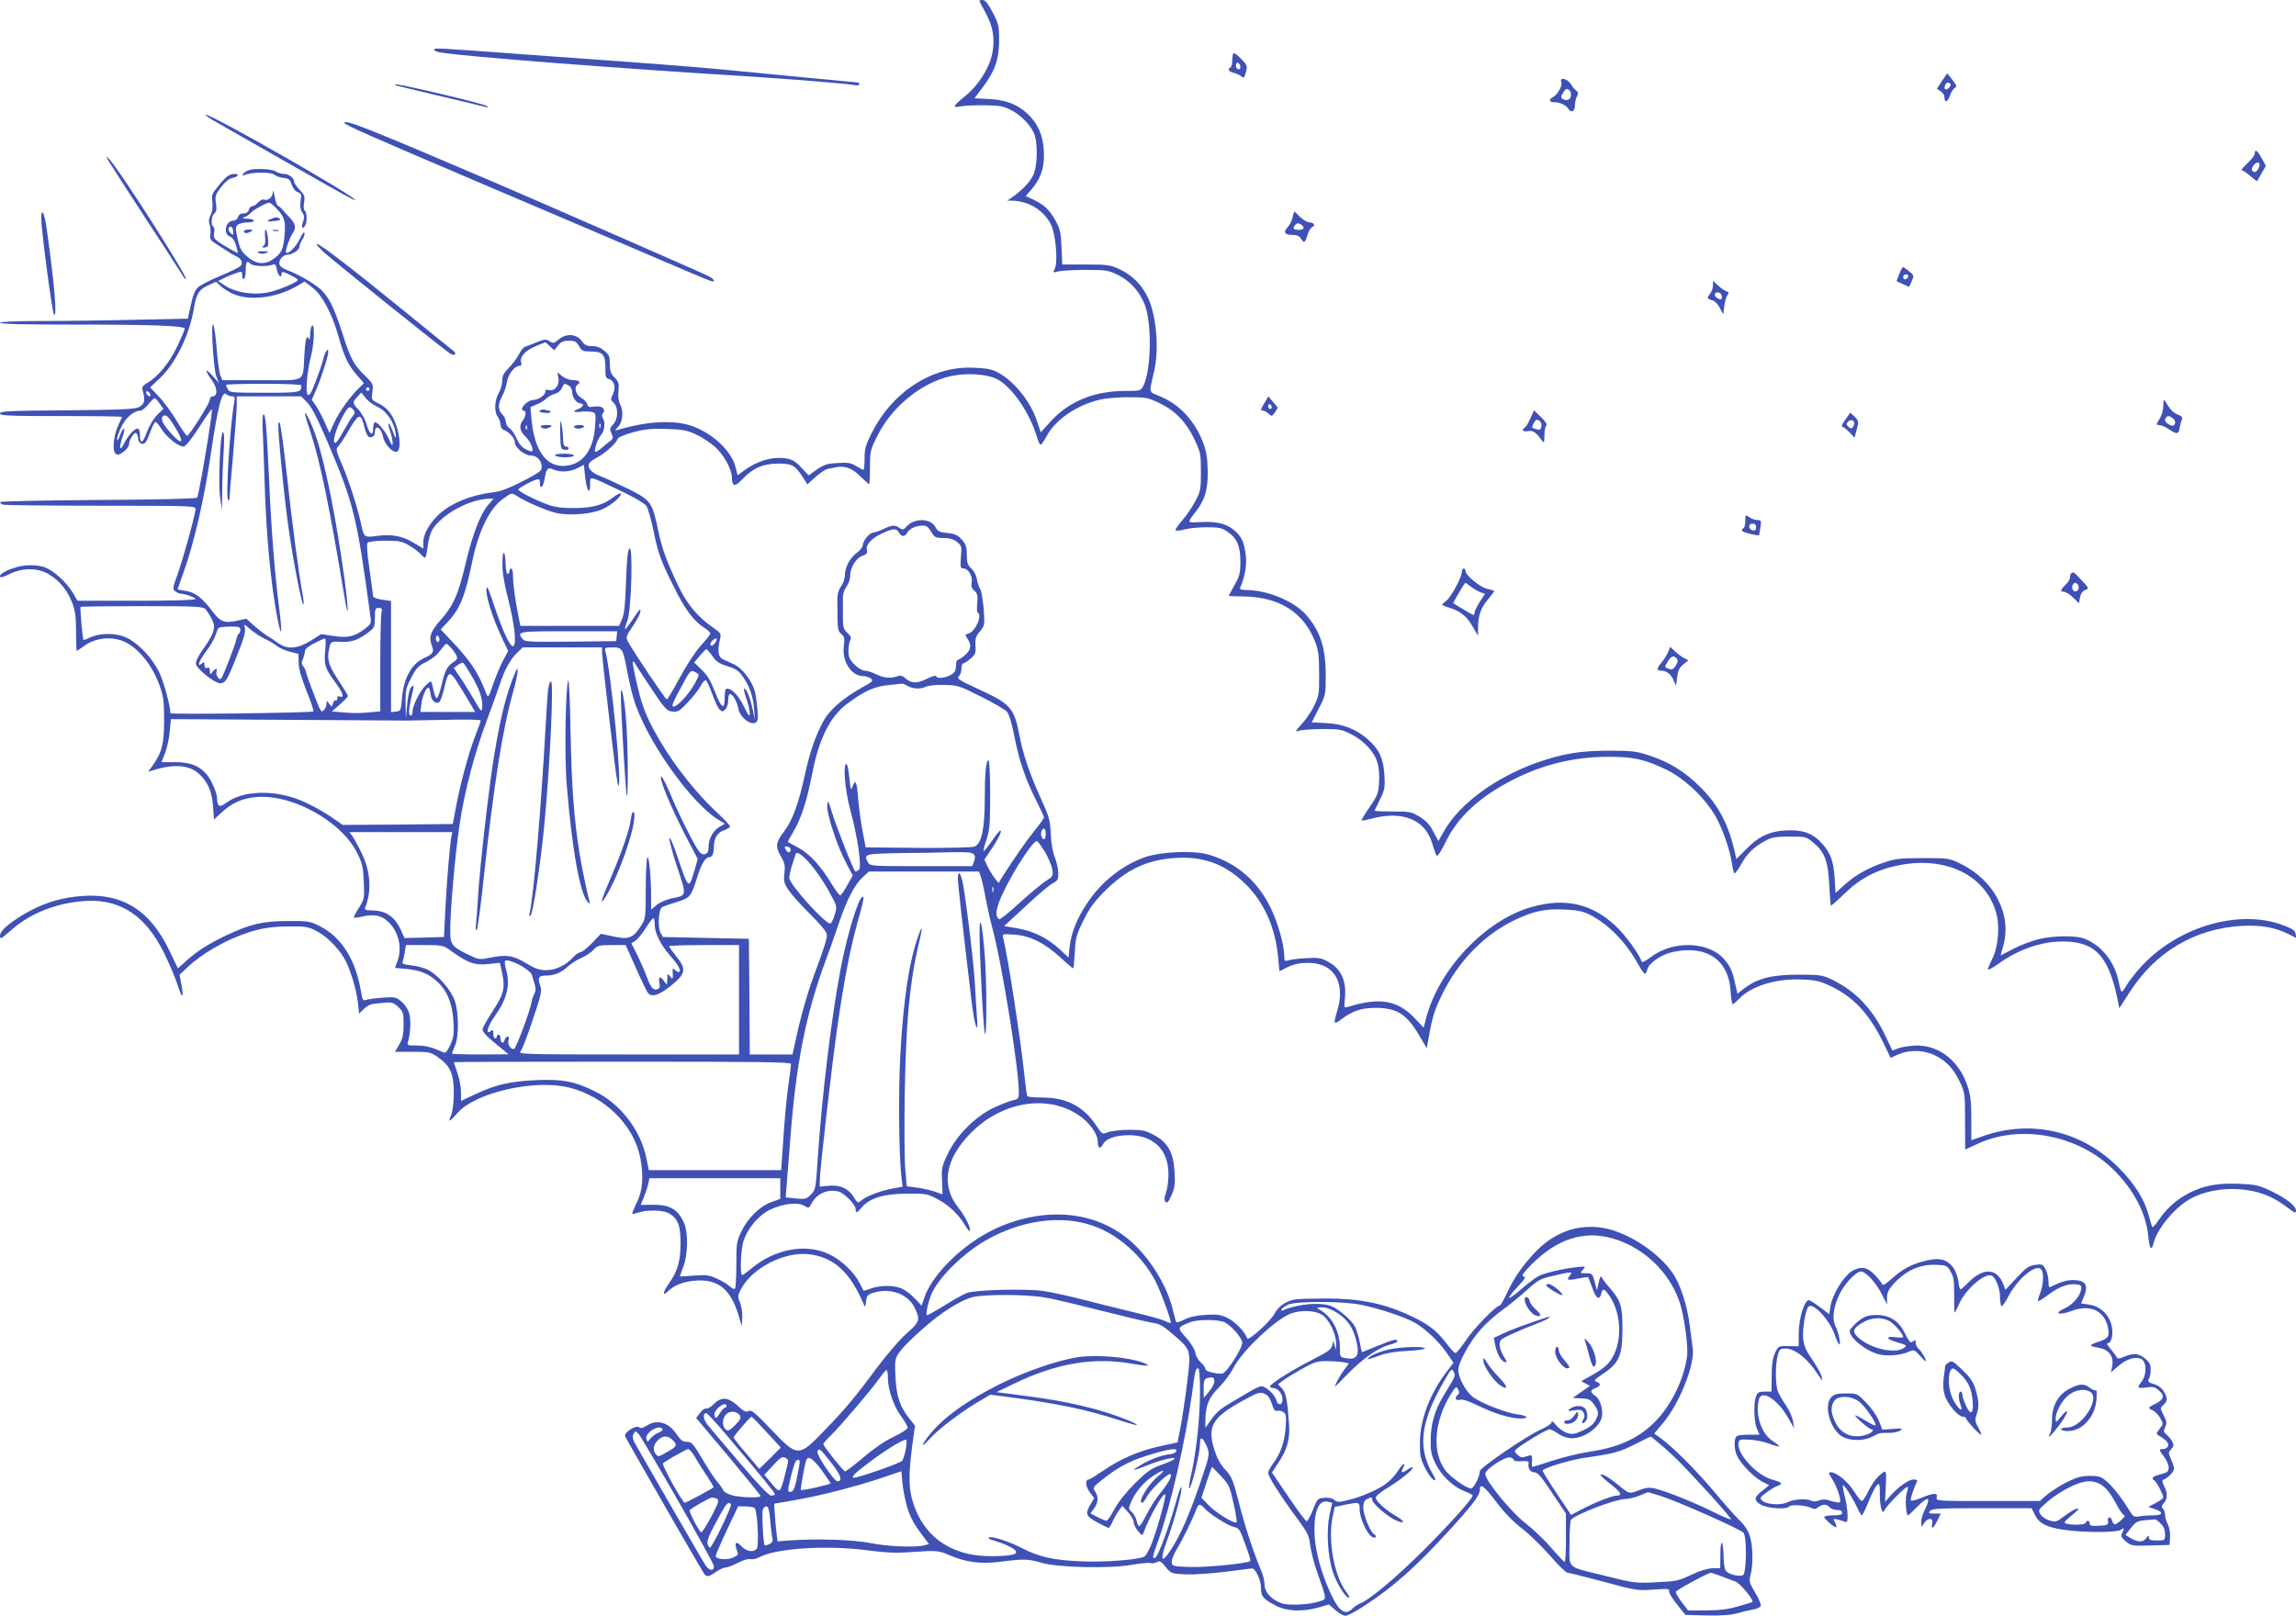 <?xml version="1.0" standalone="no"?>
<!DOCTYPE svg PUBLIC "-//W3C//DTD SVG 20010904//EN"
 "http://www.w3.org/TR/2001/REC-SVG-20010904/DTD/svg10.dtd">
<svg version="1.0" xmlns="http://www.w3.org/2000/svg"
 width="1280pt" height="901pt" viewBox="0 0 1280 901"
 preserveAspectRatio="xMidYMid meet">
<g transform="translate(0,901) scale(0.1,-0.1)"
fill="#3f51b5" stroke="none">
<path d="M5460 9005 c0 -2 16 -34 36 -69 41 -76 52 -145 35 -228 -17 -80 -77
-174 -147 -231 -73 -59 -78 -71 -28 -60 22 4 82 7 135 6 81 -1 104 -5 146 -27
60 -30 119 -95 133 -145 16 -59 12 -171 -9 -216 -17 -38 -66 -90 -121 -127
l-25 -17 28 0 c93 -2 178 -55 217 -135 26 -56 39 -210 20 -245 -11 -22 -11
-23 22 -14 18 4 87 8 153 8 111 0 124 -2 177 -28 69 -34 120 -91 150 -166 41
-105 36 -366 -8 -453 -14 -27 -17 -28 -101 -28 -170 0 -312 -57 -413 -167
l-58 -64 -22 66 c-42 127 -161 258 -258 285 -20 5 -74 10 -120 10 -219 0 -431
-142 -542 -364 -34 -67 -40 -88 -40 -142 0 -35 -3 -64 -6 -64 -4 0 -22 9 -41
21 -28 18 -46 21 -103 17 -59 -3 -76 -9 -116 -36 l-46 -33 -41 44 c-34 36 -51
46 -88 51 -75 11 -162 -15 -235 -71 l-32 -23 -11 44 c-22 88 -122 185 -236
228 -100 38 -254 31 -420 -19 -19 -5 -19 -4 3 19 25 28 29 88 8 127 -8 14 -11
42 -8 71 4 42 1 52 -22 75 -21 21 -26 35 -26 75 0 42 -4 52 -31 74 -21 18 -42
26 -68 26 -30 0 -42 6 -59 30 -29 39 -87 42 -129 6 -25 -21 -29 -22 -49 -9
-20 13 -28 12 -71 -5 -26 -11 -56 -23 -66 -26 -9 -3 -25 -22 -34 -42 -10 -20
-35 -53 -55 -74 -30 -30 -38 -45 -38 -74 0 -19 -9 -50 -20 -68 -23 -39 -26
-105 -5 -132 8 -11 15 -30 15 -43 0 -13 8 -26 18 -30 30 -11 62 -46 62 -69 0
-29 54 -74 89 -74 34 0 61 -28 61 -63 0 -23 -12 -32 -107 -81 -76 -39 -124
-57 -163 -61 -118 -14 -227 -57 -296 -117 -55 -48 -94 -115 -94 -159 l0 -38
-55 33 c-63 38 -124 49 -208 37 -65 -9 -69 -6 -82 59 -17 83 -69 250 -106 334
-38 88 -38 91 -20 111 10 11 32 45 49 75 61 105 72 110 91 38 6 -24 15 -49 20
-57 12 -19 41 -7 41 17 0 49 36 29 46 -26 7 -35 47 -81 71 -82 37 -1 21 134
-24 205 -17 27 -43 51 -70 64 -43 21 -43 21 -37 65 6 43 5 46 -43 93 -61 58
-80 94 -126 240 -45 140 -76 201 -120 240 -41 36 -127 85 -180 104 -22 8 -43
21 -47 30 -12 22 15 59 43 59 28 0 67 27 67 46 0 8 7 26 16 39 9 13 14 30 11
37 -3 7 -14 -8 -26 -35 -20 -42 -64 -87 -76 -75 -7 7 19 81 38 109 20 30 15
52 -22 90 -14 15 -31 33 -38 42 -7 8 -17 17 -23 19 -6 2 -15 26 -19 53 -5 29
-9 39 -10 23 -1 -28 -26 -49 -49 -41 -8 3 -22 -4 -33 -16 -11 -12 -26 -21 -33
-21 -8 0 -16 -9 -19 -20 -3 -13 -14 -20 -30 -20 -16 0 -26 -7 -30 -20 -3 -11
-14 -20 -24 -20 -45 0 -62 -73 -21 -89 13 -5 26 -23 34 -49 6 -23 11 -42 10
-42 -7 0 -78 40 -105 59 -28 20 -32 28 -27 52 3 16 1 31 -4 34 -16 10 -12 61
5 75 12 10 14 24 9 57 -6 38 -3 48 27 88 21 28 45 48 62 52 35 7 45 23 15 23
-30 0 -46 -12 -93 -70 -33 -40 -37 -49 -31 -86 3 -28 0 -52 -9 -72 -11 -21
-13 -37 -6 -53 4 -13 6 -38 4 -55 -4 -27 0 -34 33 -55 21 -13 50 -32 64 -41
14 -10 35 -22 48 -28 29 -12 39 -38 21 -55 -8 -7 -59 -32 -114 -55 -55 -23
-110 -51 -122 -63 -15 -13 -28 -45 -39 -97 l-17 -77 -291 -6 c-160 -4 -396 -7
-523 -7 -149 0 -233 -4 -233 -10 0 -7 146 -10 418 -10 439 0 612 -7 612 -23 0
-5 -19 -51 -43 -101 -44 -91 -106 -167 -170 -204 -23 -14 -27 -21 -21 -42 15
-53 10 -74 -21 -90 -25 -12 -92 -15 -402 -18 -320 -2 -373 -5 -373 -17 0 -13
48 -15 340 -15 187 0 340 -2 340 -5 0 -3 -9 -23 -19 -43 -27 -54 -37 -144 -17
-161 12 -10 20 -9 45 10 18 13 31 32 31 45 0 12 9 32 19 45 20 25 25 21 33
-26 2 -12 11 -20 23 -20 14 0 24 14 40 59 12 33 25 61 31 63 5 1 20 -16 34
-39 28 -45 93 -98 122 -98 12 0 40 33 86 104 37 58 70 105 73 105 9 1 -72
-483 -82 -494 -6 -6 -209 -11 -554 -13 -300 -2 -545 -7 -545 -12 0 -4 7 -11
16 -14 9 -3 254 -6 545 -6 497 0 529 -1 529 -17 0 -30 -68 -276 -100 -365 -28
-77 -29 -84 -13 -95 9 -7 22 -13 27 -13 25 0 86 -22 86 -30 0 -6 -127 -10
-329 -10 l-329 0 -25 43 c-38 64 -117 134 -168 147 -24 7 -67 10 -96 7 -62 -6
-143 -40 -143 -60 0 -10 13 -8 51 11 74 37 158 37 221 0 59 -35 103 -88 130
-158 17 -43 22 -78 22 -162 1 -60 2 -108 3 -108 1 0 23 14 48 32 56 40 142 50
208 24 84 -32 167 -134 209 -255 19 -55 23 -86 23 -191 -1 -132 -12 -176 -67
-253 l-22 -30 25 7 c116 37 201 31 255 -16 52 -46 76 -101 82 -186 l5 -72 44
41 c52 48 109 75 178 83 200 26 487 -129 577 -312 28 -56 33 -78 36 -159 4
-91 4 -95 -27 -145 -18 -28 -30 -52 -28 -55 3 -2 26 1 52 7 61 14 102 5 138
-29 58 -53 80 -143 54 -217 l-15 -41 63 -6 c79 -8 122 -25 173 -71 55 -50 84
-122 90 -222 4 -67 1 -89 -16 -127 -12 -26 -25 -47 -30 -47 -6 0 -29 9 -53 20
-28 12 -66 20 -103 20 -56 0 -58 1 -51 22 14 47 17 127 5 162 -6 19 -25 47
-43 62 -29 24 -36 26 -101 21 -39 -3 -81 -8 -93 -12 -19 -6 -22 -3 -28 32 -29
187 -108 316 -233 379 -54 27 -64 29 -177 28 -141 0 -208 -16 -342 -79 -101
-48 -167 -90 -229 -147 l-42 -38 -51 106 c-114 233 -277 324 -522 294 -104
-12 -197 -45 -289 -100 -89 -54 -130 -92 -130 -119 0 -20 6 -17 56 27 98 88
222 143 368 163 226 32 384 -62 495 -294 27 -56 60 -133 72 -172 25 -78 35
-75 20 7 l-10 53 55 51 c58 54 170 123 263 160 105 43 181 58 291 58 95 1 110
-2 155 -26 53 -27 115 -88 152 -148 31 -50 70 -175 78 -248 l7 -64 28 27 c23
22 40 28 95 32 62 6 68 4 95 -22 28 -26 30 -34 30 -98 0 -56 -5 -79 -24 -111
l-24 -41 98 0 c93 0 100 -2 141 -30 69 -48 89 -93 89 -198 0 -54 -6 -101 -14
-122 -20 -46 -11 -44 33 7 99 116 433 192 626 143 200 -51 361 -212 395 -394
19 -104 13 -182 -20 -247 -16 -32 -27 -60 -25 -62 2 -3 18 1 36 7 48 16 136
14 169 -5 50 -30 65 -69 64 -169 -1 -99 -15 -150 -64 -221 -38 -56 -39 -76 -2
-41 37 36 102 57 176 57 112 0 177 -63 218 -210 l13 -45 3 47 c2 26 -4 62 -12
83 -14 34 -14 39 3 73 61 120 242 214 381 198 139 -16 230 -100 306 -281 7
-17 9 -14 12 17 3 30 8 38 34 47 94 33 197 -1 236 -79 34 -68 30 -81 -44 -146
-38 -33 -109 -116 -167 -193 -113 -154 -176 -230 -292 -349 -142 -148 -149
-148 -293 4 -94 98 -113 114 -128 106 -15 -8 -27 -3 -61 29 -54 49 -92 52
-134 9 -16 -16 -35 -27 -42 -24 -7 2 -22 -8 -34 -24 l-22 -29 180 -214 c98
-118 179 -217 179 -221 0 -12 -106 -9 -156 3 -25 7 -48 19 -52 28 -3 9 -18 31
-33 48 -16 18 -53 76 -84 128 -51 86 -59 95 -85 95 -24 0 -35 9 -57 41 -45 68
-110 87 -168 49 -20 -13 -33 -16 -41 -9 -18 15 -87 -29 -79 -50 5 -14 403
-707 437 -761 16 -26 26 -25 70 5 20 14 46 25 56 25 10 0 41 12 67 26 27 14
57 23 68 20 11 -3 34 2 51 11 95 50 375 68 602 38 100 -13 162 -16 237 -10
154 10 158 10 222 -18 91 -39 176 -50 287 -35 125 16 153 15 223 -6 89 -27
378 -34 502 -12 51 9 99 13 107 10 8 -3 23 -1 34 5 17 9 25 5 50 -26 30 -37
31 -38 113 -42 45 -2 144 5 218 14 75 10 142 18 149 19 21 2 52 -64 52 -110 0
-47 11 -60 84 -98 59 -31 145 -35 236 -10 l59 17 36 -32 c20 -17 45 -31 56
-31 12 0 60 26 107 57 160 104 282 213 465 412 133 145 177 202 177 233 0 40
23 23 89 -64 46 -61 95 -112 142 -148 40 -30 111 -99 158 -152 46 -54 91 -98
100 -98 9 0 99 -23 201 -50 179 -49 188 -50 278 -44 77 6 92 4 87 -7 -3 -8 16
-41 43 -74 l48 -60 118 -3 c80 -2 135 2 170 12 28 8 68 17 89 21 21 3 40 12
43 20 3 8 -11 41 -31 74 -33 56 -35 63 -26 98 15 53 14 161 -3 215 -8 29 -29
62 -57 89 -25 24 -91 99 -147 166 -102 121 -223 241 -293 293 l-37 26 50 60
c91 108 177 324 165 414 -3 19 -10 77 -17 129 -13 103 -45 208 -83 273 -64
110 -227 227 -364 263 -149 39 -296 -5 -410 -123 -72 -75 -120 -143 -158 -225
-20 -42 -39 -77 -44 -77 -20 0 -145 -128 -188 -193 -27 -40 -53 -72 -58 -72
-6 0 -27 22 -48 50 -54 70 -92 101 -169 141 -167 84 -307 115 -525 113 -148
-1 -168 -3 -205 -23 -26 -13 -49 -36 -61 -59 -22 -43 -148 -158 -154 -140 -12
36 -67 93 -108 113 -39 19 -58 22 -123 18 -52 -3 -91 -12 -119 -26 -23 -12
-44 -19 -46 -14 -2 4 -10 32 -17 62 -29 129 -118 278 -222 376 -193 180 -482
212 -763 85 -178 -81 -356 -252 -402 -387 l-15 -45 -37 40 c-21 22 -54 47 -74
56 -45 19 -119 19 -172 0 -21 -8 -40 -13 -41 -12 -1 1 -11 21 -22 43 -29 58
-102 128 -165 158 -130 64 -302 34 -434 -74 -26 -22 -51 -40 -55 -40 -14 0 -8
145 7 191 24 70 83 140 143 171 70 35 157 47 194 25 27 -16 28 -15 42 11 29
56 89 83 150 68 32 -8 96 -73 96 -98 0 -25 7 -23 36 11 42 50 122 74 249 75
102 1 114 -1 165 -27 66 -34 122 -86 158 -146 14 -24 27 -40 29 -34 6 17 -25
79 -66 131 -97 123 -71 272 74 417 174 174 427 214 601 95 60 -42 104 -104
104 -147 0 -37 14 -43 30 -12 17 30 71 49 144 49 135 0 219 -81 220 -213 1
-34 -5 -81 -13 -105 -11 -32 -12 -45 -3 -54 9 -9 17 0 33 37 18 40 21 62 17
131 -6 108 -38 165 -117 206 -47 25 -64 28 -140 28 -47 -1 -99 -7 -116 -14
-30 -12 -30 -12 -65 40 -70 105 -166 154 -300 154 -43 0 -81 3 -83 8 -3 4 -10
57 -16 117 -22 203 -91 655 -118 764 -6 24 -6 24 64 19 87 -6 166 -46 257
-129 35 -33 66 -59 69 -59 2 0 6 40 9 89 4 81 8 98 48 178 33 68 60 105 119
164 119 118 230 172 382 184 161 13 285 -30 399 -141 107 -103 172 -249 186
-419 l7 -71 45 23 c63 32 161 32 216 0 72 -41 95 -132 61 -243 -22 -74 -20
-80 20 -50 63 48 114 66 193 66 118 0 175 -35 244 -154 l42 -71 8 45 c23 129
33 163 78 255 91 186 234 333 403 414 106 51 173 65 283 59 67 -3 100 -10 134
-27 107 -55 199 -148 270 -273 17 -32 35 -58 40 -58 4 0 11 11 14 25 9 35 77
82 140 96 187 42 313 -42 324 -217 2 -41 8 -74 11 -74 4 0 20 14 37 31 68 71
204 113 349 107 79 -3 100 -8 165 -39 128 -61 216 -159 295 -325 l35 -73 42
19 c60 27 140 26 203 -4 64 -30 107 -76 142 -151 27 -58 28 -66 28 -218 0 -86
1 -157 1 -157 1 0 31 14 67 31 239 112 562 51 758 -142 115 -113 184 -245 196
-376 6 -67 18 -81 29 -35 19 81 125 207 212 251 132 68 321 68 453 0 20 -10
57 -34 82 -53 40 -31 47 -33 47 -17 0 27 -53 68 -140 110 -68 32 -85 36 -179
40 -121 4 -191 -9 -274 -50 -70 -36 -129 -87 -173 -153 -21 -31 -35 -44 -37
-35 -3 8 -10 34 -17 59 -24 91 -81 182 -170 270 -202 203 -484 269 -751 176
l-69 -24 0 119 c0 93 -4 132 -21 182 -45 139 -156 227 -282 227 -34 -1 -79 -7
-100 -14 l-37 -14 -39 82 c-71 150 -168 252 -301 315 -50 24 -66 26 -185 26
-147 0 -226 -20 -300 -76 l-39 -30 -12 53 c-15 71 -27 98 -60 137 -86 102
-286 109 -411 14 -26 -20 -48 -32 -50 -26 -15 43 -90 147 -144 198 -134 126
-281 160 -468 108 -260 -72 -522 -349 -592 -626 l-12 -48 -46 49 c-98 105
-199 123 -377 67 -20 -6 -21 -4 -17 39 12 107 -19 176 -100 217 -33 18 -53 20
-116 16 -42 -2 -86 -8 -98 -12 -20 -6 -23 -4 -23 19 0 64 -34 187 -76 273 -72
150 -192 253 -348 298 -83 24 -265 16 -353 -15 -126 -44 -243 -137 -322 -256
-58 -87 -89 -165 -98 -245 l-6 -58 -53 49 c-69 62 -144 98 -234 114 l-72 12
119 110 c65 61 133 119 151 128 28 14 32 21 32 57 0 22 -9 61 -19 87 -12 30
-21 79 -23 132 -4 76 -9 96 -52 190 -65 143 -101 248 -122 355 -30 158 -48
178 -224 260 -122 56 -128 61 -112 77 7 7 12 25 12 40 0 15 4 28 9 28 5 0 24
12 41 27 28 23 31 31 28 73 -2 39 1 51 25 79 27 33 27 35 21 125 -4 50 -13
100 -19 111 -7 11 -16 36 -19 56 -3 20 -17 46 -31 59 -21 19 -25 33 -25 77 0
44 -5 58 -28 84 -23 26 -38 32 -81 37 -44 4 -54 9 -66 33 -26 49 -115 52 -159
5 -19 -21 -24 -22 -41 -10 -25 18 -42 17 -90 -6 -22 -11 -48 -19 -57 -20 -20
0 -58 -46 -58 -70 0 -10 -15 -29 -34 -43 -39 -30 -66 -82 -66 -126 0 -18 -10
-45 -21 -60 -14 -20 -21 -44 -21 -73 1 -171 1 -174 22 -193 18 -16 20 -26 14
-71 -10 -83 43 -164 108 -164 13 0 32 -6 42 -13 17 -13 13 -17 -47 -50 -109
-61 -183 -126 -217 -189 -45 -84 -75 -170 -104 -303 -35 -161 -68 -249 -116
-313 -46 -61 -49 -81 -15 -140 20 -35 23 -51 18 -92 -5 -43 -2 -55 22 -92 16
-24 70 -85 122 -136 64 -64 93 -100 93 -116 0 -24 -15 -70 -73 -227 -37 -101
-74 -231 -102 -362 l-17 -77 -119 0 -119 0 -2 322 -3 323 -240 5 -239 5 -14
25 c-16 32 -11 128 9 141 8 5 44 18 81 29 76 23 81 29 117 145 23 71 44 105
66 105 16 0 25 23 25 60 0 46 20 78 56 90 19 7 34 16 34 22 0 5 -36 44 -81 85
-138 131 -276 316 -363 489 -32 63 -54 127 -74 215 -16 68 -27 126 -24 129 2
3 6 1 9 -5 2 -5 43 -68 91 -140 80 -120 90 -130 121 -133 30 -3 40 3 85 51 28
29 60 70 71 90 11 21 24 36 30 34 5 -2 21 -36 35 -75 14 -40 32 -79 41 -88 15
-14 18 -14 33 1 9 9 16 32 16 51 0 19 4 34 9 34 16 0 41 -43 47 -82 8 -45 66
-93 95 -78 14 8 16 20 12 72 -3 35 -9 79 -14 100 -15 58 -69 131 -114 152 -22
10 -51 24 -65 30 -27 13 -31 46 -16 112 7 29 5 34 -35 62 -87 59 -148 132
-194 228 -70 146 -93 210 -116 318 -33 157 -41 167 -167 230 -59 29 -129 61
-155 71 -49 18 -73 45 -63 70 3 8 23 23 45 34 44 23 105 78 114 102 3 11 35
24 88 39 68 18 102 21 189 18 90 -3 113 -8 165 -33 32 -15 79 -47 104 -69 46
-43 91 -124 91 -166 1 -54 16 -57 57 -14 59 63 114 88 199 89 80 0 97 -9 141
-78 l24 -38 44 40 c24 22 55 43 69 46 14 3 37 7 50 10 46 9 89 -7 133 -52 24
-23 46 -43 48 -43 3 0 5 42 5 94 0 90 2 97 42 177 87 175 274 317 446 338 84
11 174 1 222 -24 82 -42 182 -189 221 -322 7 -24 16 -43 20 -43 5 0 18 19 30
41 48 95 166 178 299 210 30 8 102 14 160 14 97 0 110 -2 172 -32 89 -42 150
-105 196 -201 35 -74 37 -82 37 -182 0 -98 -2 -109 -31 -165 -18 -33 -51 -82
-74 -108 -23 -26 -40 -51 -36 -54 4 -4 27 -2 51 5 25 7 81 12 124 12 64 0 84
-4 111 -23 56 -37 75 -81 75 -167 0 -66 -4 -82 -33 -133 -17 -31 -32 -58 -32
-59 0 -2 38 -4 84 -4 198 -3 333 -88 397 -251 19 -49 23 -78 23 -178 1 -110
-1 -125 -26 -177 -14 -31 -46 -78 -70 -104 -37 -41 -40 -46 -18 -39 14 5 72 9
130 10 97 0 110 -2 164 -30 71 -36 129 -99 146 -160 7 -24 11 -73 8 -109 -3
-58 -9 -73 -52 -136 -27 -39 -47 -72 -45 -75 2 -2 29 3 59 11 172 45 297 -8
335 -141 10 -33 21 -64 25 -68 4 -5 26 30 49 77 69 143 195 258 386 353 165
83 338 123 524 123 139 0 204 -15 321 -72 101 -49 213 -155 273 -258 41 -72
82 -190 93 -269 4 -28 10 -51 14 -51 5 0 22 24 38 53 33 59 72 96 136 130 33
18 58 22 133 22 87 0 93 -1 129 -31 66 -53 86 -106 92 -239 3 -63 7 -115 10
-115 3 0 38 31 78 70 87 84 182 133 305 156 255 49 469 -53 534 -254 26 -78
17 -200 -19 -270 -15 -30 -25 -56 -23 -59 3 -2 27 11 54 30 115 83 242 127
363 127 178 0 253 -78 303 -313 l12 -59 58 90 c144 224 362 353 622 369 109 6
189 -8 266 -47 l41 -21 -4 23 c-2 18 -16 28 -60 45 -247 99 -595 -1 -803 -229
-31 -35 -67 -80 -78 -100 -12 -21 -25 -38 -28 -38 -4 0 -12 26 -18 57 -22 111
-97 204 -194 240 -46 17 -167 16 -246 -3 -38 -8 -102 -32 -143 -53 l-75 -39
13 46 c54 177 -45 372 -235 465 -65 32 -68 32 -211 32 -126 0 -154 -3 -215
-24 -90 -30 -161 -70 -223 -126 l-49 -44 -5 82 c-6 94 -22 138 -68 191 -50 56
-97 76 -179 76 -103 0 -172 -29 -243 -102 l-58 -58 -6 27 c-35 162 -93 273
-194 373 -87 87 -172 140 -285 177 -72 24 -95 27 -225 27 -161 0 -256 -16
-400 -66 -231 -82 -432 -229 -519 -381 l-32 -57 -28 52 c-19 38 -40 61 -76 83
-46 28 -54 30 -152 30 -57 0 -102 2 -100 5 2 3 16 31 31 64 26 52 28 66 24
135 -6 91 -28 141 -89 195 -65 59 -140 89 -235 94 l-81 4 39 77 c38 74 39 79
39 181 0 158 -30 250 -109 341 -69 78 -215 138 -335 139 -27 0 -37 4 -33 13
27 65 38 125 31 180 -8 72 -23 105 -65 141 -44 36 -95 49 -183 45 -81 -5 -80
-6 -36 51 56 70 73 126 72 230 -1 72 -7 110 -23 155 -48 128 -132 219 -245
266 -63 26 -60 13 -31 139 30 126 12 319 -38 418 -34 68 -87 119 -155 151 -52
24 -67 26 -187 26 l-132 0 -4 95 c-3 81 -8 103 -32 147 -35 63 -61 88 -121
118 l-47 22 31 35 c49 56 71 114 71 189 0 90 -22 157 -70 212 -59 67 -133 100
-235 105 l-82 4 47 63 c67 89 90 155 90 261 0 80 -3 91 -36 155 -25 48 -42 69
-55 69 -11 0 -19 -2 -19 -5z m-3928 -1148 c53 -53 61 -75 55 -154 -6 -84 -20
-111 -72 -143 -46 -29 -94 -21 -142 24 -29 26 -38 45 -49 97 -12 58 -12 65 3
77 9 6 34 12 56 12 46 0 41 20 -6 21 -27 0 -29 2 -12 9 12 4 27 16 35 25 14
16 84 54 102 55 4 0 17 -10 30 -23z m-232 -140 c0 -20 -1 -20 -16 -5 -9 9 -13
21 -9 27 10 16 25 3 25 -22z m97 -178 c14 -14 89 -17 119 -6 19 7 22 3 28 -28
7 -34 26 -50 26 -20 0 12 8 11 45 -7 25 -12 45 -25 45 -29 0 -13 -116 -61
-173 -71 -79 -14 -176 2 -230 38 l-41 27 28 14 c15 8 45 21 67 28 39 14 39 14
39 -11 0 -14 4 -22 10 -19 6 3 10 26 10 51 0 45 7 53 27 33z m-97 -168 c91
-41 243 -22 356 44 l42 25 43 -33 c54 -41 108 -141 144 -266 33 -119 57 -169
106 -224 l38 -44 -25 -24 c-47 -43 -115 -138 -141 -196 l-26 -58 -28 63 c-16
35 -38 77 -50 93 l-21 30 25 57 c27 62 67 185 67 209 0 29 -18 2 -29 -44 -7
-26 -26 -82 -43 -125 -22 -59 -33 -76 -42 -69 -15 12 -4 131 19 221 17 66 20
175 5 165 -5 -3 -10 -25 -11 -48 0 -23 -3 -36 -6 -29 -12 31 -21 4 -26 -85
-10 -159 17 -143 -238 -143 l-219 0 -12 28 c-6 15 -15 81 -20 146 -5 66 -13
126 -19 135 -15 25 1 -246 17 -288 l14 -36 -35 39 c-43 48 -46 34 -4 -24 32
-44 34 -90 4 -90 -8 0 -15 -8 -15 -18 0 -20 -115 -202 -127 -202 -5 0 -30 37
-58 83 -27 45 -71 106 -99 135 l-49 52 51 48 c88 80 169 245 192 388 14 85 29
110 83 134 l42 19 25 -24 c14 -13 45 -33 70 -44z m1928 -291 c15 -26 22 -30
63 -30 69 0 84 -16 84 -89 -1 -53 2 -61 21 -65 29 -8 39 -49 20 -86 -13 -26
-12 -30 5 -46 27 -24 26 -91 -3 -121 -19 -20 -20 -26 -9 -50 11 -25 10 -29
-11 -45 -13 -10 -34 -27 -46 -38 -13 -11 -27 -20 -32 -20 -13 0 11 73 32 96
19 22 24 70 8 94 -5 9 -5 19 2 27 18 23 -8 42 -48 36 -29 -5 -36 -2 -40 13 -3
11 -18 27 -35 36 -29 17 -41 60 -19 73 21 13 9 25 -24 25 -19 0 -45 9 -61 22
l-28 22 6 -32 c8 -40 -22 -77 -54 -67 -13 4 -19 2 -19 -9 0 -19 -38 -46 -66
-46 -11 0 -31 -8 -42 -19 -23 -19 -29 -41 -12 -41 15 0 12 -32 -5 -54 -23 -30
-18 -59 14 -90 27 -26 48 -72 37 -83 -2 -2 -18 3 -36 12 -20 10 -38 32 -50 60
-10 24 -28 50 -39 57 -12 7 -21 23 -21 35 0 13 -9 32 -20 43 -25 25 -25 55 0
102 11 21 23 55 26 78 7 43 43 90 70 90 10 0 14 5 10 16 -12 31 20 69 79 93
l56 23 24 -22 25 -23 21 26 c16 21 29 27 60 27 34 0 43 -5 57 -30z m-1548
-219 c0 -40 -6 -41 -206 -41 -181 0 -194 1 -204 19 -5 11 -10 22 -10 25 0 3
95 6 210 6 121 0 210 -4 210 -9z m1491 -1 c11 -7 19 -21 19 -37 0 -29 25 -63
47 -63 22 0 15 -20 -12 -30 -36 -14 -31 -21 13 -16 20 3 48 2 61 -1 23 -6 24
-8 18 -87 -10 -126 -68 -203 -159 -213 -109 -13 -178 79 -195 259 l-6 68 36
15 c20 8 44 23 54 34 10 10 31 21 46 25 16 4 33 17 39 31 13 29 13 29 39 15z
m-1111 -20 c0 -5 -4 -10 -10 -10 -5 0 -10 5 -10 10 0 6 5 10 10 10 6 0 10 -4
10 -10z m-1222 -28 c6 -18 -15 -14 -22 4 -4 10 -1 14 6 12 6 -2 14 -10 16 -16z
m455 -12 c16 0 18 -5 13 -32 -25 -141 -50 -548 -33 -548 4 0 7 8 7 18 0 9 9
118 20 242 11 124 20 246 20 273 l0 47 180 0 179 0 34 -35 c25 -25 57 -89 112
-217 147 -346 164 -413 240 -975 6 -38 3 -43 -28 -67 -60 -46 -94 -54 -174
-43 l-72 11 -59 -37 c-75 -46 -131 -50 -183 -12 -19 14 -47 33 -63 42 -16 10
-48 35 -72 56 l-41 37 -50 -11 c-70 -16 -95 -7 -137 50 -56 75 -99 109 -151
116 -25 4 -45 8 -45 9 0 0 15 44 34 96 59 167 114 405 151 657 41 276 63 359
88 334 6 -6 20 -11 30 -11z m812 -59 c50 -22 93 -86 101 -148 2 -21 1 -31 -2
-23 -4 8 -13 30 -20 49 -19 47 -26 35 -9 -14 8 -22 14 -51 14 -65 0 -20 -4
-16 -20 20 -22 49 -67 102 -81 94 -4 -3 -8 -19 -8 -35 0 -46 -21 -31 -37 27
-8 27 -28 63 -44 79 -35 37 -35 42 -7 72 l22 24 24 -30 c13 -17 43 -39 67 -50z
m-1215 19 l21 -30 -35 -34 c-20 -20 -44 -61 -57 -95 -23 -65 -39 -71 -39 -15
0 21 -5 34 -13 34 -19 0 -53 -39 -77 -86 -24 -48 -28 -18 -5 45 8 22 10 41 5
41 -4 0 -14 -17 -21 -37 -7 -21 -14 -32 -16 -26 -3 7 7 37 21 68 25 54 71 95
108 95 9 0 30 16 45 35 15 19 31 35 35 35 4 0 16 -13 28 -30z m1080 -35 c10
-13 10 -19 -2 -33 -8 -9 -31 -47 -52 -84 -20 -38 -41 -68 -47 -68 -23 0 13
107 59 178 17 26 25 27 42 7z m-979 -123 c37 -65 18 -71 -35 -11 -50 54 -65
87 -45 100 16 11 34 -9 80 -89z m2356 26 c-3 -8 -6 -5 -6 6 -1 11 2 17 5 13 3
-3 4 -12 1 -19z m-410 -10 c-3 -8 -6 -5 -6 6 -1 11 2 17 5 13 3 -3 4 -12 1
-19z m342 -341 c8 -8 11 1 11 31 0 49 -14 52 166 -33 82 -39 138 -72 148 -87
8 -13 25 -69 36 -123 28 -137 43 -181 113 -320 65 -132 110 -193 168 -232 22
-14 39 -30 39 -35 0 -6 -24 -37 -54 -69 -31 -35 -79 -109 -117 -179 -35 -66
-67 -120 -72 -120 -7 0 -188 269 -216 322 -13 25 -11 31 28 88 35 53 50 90 37
90 -2 0 -20 -25 -40 -56 -21 -31 -39 -54 -41 -52 -2 2 3 24 13 48 22 59 32
423 11 402 -9 -9 -15 -64 -19 -185 -4 -128 -10 -182 -22 -209 l-17 -38 -275 0
-275 0 -11 56 c-17 83 -30 174 -30 222 0 23 -4 42 -10 42 -5 0 -10 -7 -10 -15
0 -8 -4 -15 -10 -15 -5 0 -10 21 -11 48 -1 82 -18 96 -18 14 -1 -50 8 -109 29
-190 38 -151 51 -258 33 -274 -16 -13 -59 76 -112 237 -27 82 -37 103 -39 82
-5 -38 31 -153 80 -260 l41 -87 -27 -50 c-15 -28 -40 -88 -56 -133 -25 -75
-29 -80 -38 -57 -31 78 -45 106 -79 158 -21 31 -69 90 -107 129 l-69 73 41 44
c68 74 95 141 136 341 35 165 95 288 167 341 50 37 52 37 78 20 49 -33 166
-83 220 -96 73 -17 194 -8 258 20 28 12 65 37 84 56 38 39 23 45 -25 9 -53
-41 -113 -57 -211 -58 -64 -1 -106 4 -145 17 -62 21 -170 75 -170 86 0 8 66
45 98 55 19 5 22 3 22 -20 0 -38 19 -21 26 24 9 58 18 67 49 53 37 -17 95 -14
135 8 l35 18 7 -65 c4 -36 11 -70 17 -76z m-556 -81 c-44 -49 -89 -166 -128
-332 -42 -175 -68 -232 -140 -313 -56 -63 -66 -94 -46 -146 12 -30 3 -43 -43
-64 -71 -31 -116 -111 -125 -226 -6 -67 -7 -70 -33 -73 l-28 -3 0 310 0 310
-50 7 c-27 4 -50 12 -50 18 0 6 -9 74 -20 151 -14 96 -17 142 -10 149 6 6 50
11 98 11 76 0 93 -3 132 -26 25 -15 54 -36 64 -48 11 -12 22 -21 26 -21 4 0
10 28 14 61 3 34 15 76 26 95 53 86 205 169 314 173 l28 1 -29 -34z m2468
-151 c19 -32 25 -35 69 -35 33 0 55 -6 75 -22 26 -20 27 -25 22 -85 -4 -57 -3
-63 14 -63 27 0 53 -44 46 -78 -4 -21 0 -33 15 -46 17 -15 20 -26 16 -67 -3
-27 -1 -52 3 -55 27 -16 -14 -107 -52 -117 -20 -5 -20 -7 -5 -29 24 -34 19
-63 -15 -92 -17 -14 -35 -26 -40 -26 -5 0 -9 -12 -9 -27 0 -16 -4 -33 -8 -39
-19 -28 -96 -46 -104 -24 -1 5 -25 -2 -53 -16 -54 -27 -85 -26 -120 6 -14 12
-26 15 -40 10 -35 -15 -79 -11 -120 10 -22 11 -50 20 -63 20 -14 0 -38 14 -58
34 -28 28 -34 42 -34 76 0 23 4 49 10 59 7 14 4 24 -16 42 -22 21 -25 32 -25
89 1 36 0 82 0 102 -1 23 7 48 20 67 12 16 21 44 21 63 0 44 33 97 69 109 22
8 28 15 24 30 -8 30 22 65 81 93 66 31 82 32 98 6 16 -25 30 -25 46 0 15 24
46 38 85 39 21 1 32 -7 48 -34z m-4046 -431 c8 -9 24 -33 35 -54 25 -49 16
-79 -45 -166 -29 -40 -45 -73 -43 -86 4 -27 104 -107 134 -108 29 0 38 13 80
116 55 136 66 173 58 197 -6 18 -1 17 31 -12 21 -18 56 -41 79 -52 23 -10 53
-28 67 -39 14 -12 47 -27 74 -34 l49 -12 1 -49 c0 -34 15 -84 44 -158 24 -59
41 -110 38 -114 -8 -8 -797 -18 -797 -10 0 39 -36 172 -61 225 -45 94 -137
185 -209 206 -60 18 -135 13 -183 -11 -16 -8 -30 -13 -31 -11 -6 6 -21 179
-17 184 2 2 156 4 342 4 296 0 340 -2 354 -16z m981 -25 c-3 -17 -6 -147 -6
-289 l0 -257 -68 -6 c-37 -4 -97 -4 -134 0 l-68 6 45 39 c25 22 45 43 45 47 0
4 -25 44 -55 90 -57 86 -65 122 -46 190 6 23 11 25 63 22 59 -3 95 10 156 56
29 22 32 29 32 79 0 48 2 54 21 54 19 0 21 -4 15 -31z m-786 -90 c0 -10 -4
-20 -9 -23 -5 -3 -11 -18 -14 -33 -6 -30 -67 -189 -81 -212 -8 -12 -11 -11
-22 3 -7 10 -10 24 -7 32 7 20 -7 17 -23 -3 -12 -17 -13 -16 -14 6 0 16 -4 21
-15 17 -10 -4 -15 1 -15 16 0 17 -2 18 -15 8 -30 -25 -16 14 23 66 34 46 49
75 65 124 3 11 20 15 66 16 52 1 61 -2 61 -17z m2098 -36 l-3 -28 -255 -3
c-231 -2 -256 -1 -267 15 -32 42 -27 43 258 43 l270 0 -3 -27z m-988 -19 c0
-8 -4 -14 -10 -14 -5 0 -10 9 -10 21 0 11 5 17 10 14 6 -3 10 -13 10 -21z
m-637 -58 c-7 -83 -2 -101 52 -175 46 -62 58 -95 30 -85 -10 4 -15 0 -15 -11
0 -9 -4 -14 -9 -11 -5 3 -11 -4 -15 -16 -5 -22 -6 -22 -20 -3 -15 20 -15 20
-16 -1 0 -12 -7 -27 -15 -34 -16 -14 -14 -18 -67 120 -18 47 -33 90 -33 96 0
6 -7 19 -14 28 -11 13 -11 22 -2 42 6 14 11 33 11 43 0 11 19 27 52 44 29 15
55 27 60 27 4 0 5 -29 1 -64z m2177 44 c-11 -20 -30 -28 -30 -12 0 11 22 32
32 32 5 0 4 -9 -2 -20z m-1466 -44 c32 -43 32 -50 1 -70 -32 -21 -46 -48 -64
-129 -9 -38 -20 -69 -26 -70 -5 -1 -13 18 -18 43 -5 25 -11 47 -13 49 -2 3
-16 -6 -30 -20 -31 -28 -74 -114 -74 -146 0 -13 -4 -23 -10 -23 -14 0 -12 34
4 105 16 65 15 73 -4 50 -7 -8 -16 -50 -20 -92 l-7 -78 -2 82 c-1 74 2 87 32
144 28 54 39 67 82 87 30 15 62 40 78 63 16 22 32 39 36 39 5 0 20 -15 35 -34z
m833 -23 c2 -37 37 -346 69 -603 8 -68 18 -127 21 -130 24 -21 -40 634 -73
753 -5 14 2 17 40 17 55 0 58 -5 81 -125 9 -49 25 -121 37 -160 65 -223 318
-583 476 -678 l33 -20 -30 -18 c-37 -22 -61 -67 -61 -112 0 -26 -5 -36 -20
-40 -16 -4 -26 4 -44 32 -34 54 -107 201 -151 309 -22 50 -43 92 -48 92 -18 0
53 -173 139 -338 l64 -122 -22 -76 c-28 -93 -31 -90 -90 85 -23 70 -44 118
-46 107 -2 -11 17 -84 44 -163 53 -163 55 -155 -34 -173 -29 -7 -66 -23 -82
-37 l-30 -25 0 69 c0 111 -12 236 -21 221 -5 -7 -9 -86 -9 -176 0 -154 -1
-164 -24 -201 -48 -76 -71 -83 -175 -59 l-51 11 -49 -51 c-28 -29 -57 -52 -66
-52 -8 0 -25 -12 -38 -26 -38 -44 -99 -74 -151 -74 -38 0 -62 8 -115 40 -74
44 -106 48 -204 29 -53 -11 -60 -10 -111 15 -100 49 -106 57 -106 141 0 107
27 418 51 580 27 186 85 407 152 585 30 80 62 170 72 200 26 81 59 142 96 178
l33 32 221 0 221 0 1 -37z m615 -12 c21 -31 38 -42 82 -55 40 -12 62 -25 80
-49 40 -52 64 -116 70 -187 l5 -65 -13 60 c-14 64 -34 115 -47 115 -4 0 1 -25
12 -55 10 -30 19 -67 19 -82 0 -23 -6 -17 -31 34 -29 61 -68 103 -95 103 -10
0 -14 -15 -14 -51 0 -71 -18 -60 -55 36 -22 57 -42 91 -73 120 l-42 41 31 37
c17 20 34 37 37 37 4 -1 19 -18 34 -39z m-1343 -109 c45 -76 64 -134 59 -177
-3 -28 -6 -25 -46 45 -24 41 -59 98 -78 125 l-34 50 22 17 c13 9 26 14 30 12
4 -3 25 -35 47 -72z m1252 17 c19 -10 19 -11 -8 -61 -32 -58 -96 -128 -118
-128 -12 0 -5 20 26 78 72 134 68 129 100 111z m-1343 -36 c11 -16 40 -63 65
-105 l46 -78 -153 0 -152 0 6 48 c6 52 36 106 44 81 3 -8 6 -25 8 -38 4 -30
33 -50 48 -35 6 6 18 39 26 74 21 92 29 99 62 53z m2522 -38 c30 -17 74 -19
102 -4 12 6 57 11 101 10 76 -2 84 -4 205 -65 70 -35 135 -73 145 -84 12 -13
28 -65 42 -139 28 -138 60 -233 121 -355 24 -48 44 -91 44 -96 0 -5 -25 -40
-56 -78 -48 -60 -120 -165 -179 -258 l-18 -30 -23 29 c-12 16 -30 45 -39 65
l-17 37 46 68 c25 38 46 78 46 89 0 13 -16 -3 -46 -47 -26 -37 -49 -66 -51
-63 -2 2 5 31 17 65 17 52 20 85 20 251 0 104 -4 190 -9 190 -14 0 -21 -67
-21 -214 0 -168 -18 -252 -58 -267 -13 -5 -152 -8 -315 -7 l-291 3 -17 90
c-10 50 -21 132 -25 183 -7 95 -15 112 -32 65 -8 -24 -10 -17 -17 50 -4 42
-11 77 -16 77 -21 0 -8 -147 21 -255 42 -154 66 -325 48 -336 -7 -5 -16 -9
-19 -9 -8 0 -101 235 -131 330 -22 71 -23 73 -26 38 -4 -46 54 -224 105 -320
l37 -70 -31 -55 c-16 -30 -34 -55 -38 -56 -5 -1 -28 30 -51 68 -60 99 -122
165 -185 199 -30 16 -55 30 -57 31 -1 1 14 29 33 61 41 68 75 173 104 325 37
189 99 314 193 384 95 71 153 98 233 105 39 4 72 8 75 8 3 1 16 -5 30 -13z
m-2790 -193 c8 0 104 2 213 4 108 3 197 1 197 -3 0 -5 -13 -43 -30 -85 -37
-97 -77 -242 -105 -383 l-21 -110 -307 -3 -306 -2 -79 54 c-43 29 -117 68
-163 86 -150 58 -318 51 -408 -17 -37 -28 -50 -21 -51 27 -1 32 -35 109 -63
138 -41 44 -90 62 -171 62 l-76 0 20 50 c11 28 23 82 26 120 l7 70 651 -4
c358 -2 658 -4 666 -4z m3560 -632 c0 -16 -4 -30 -9 -30 -13 0 -21 27 -15 45
10 25 24 17 24 -15z m-3313 -12 c-8 -36 -28 -268 -35 -423 l-7 -140 -110 -3
-110 -3 -23 51 c-31 67 -82 102 -152 103 -42 1 -50 4 -44 16 37 92 30 203 -20
304 -19 40 -43 82 -52 95 l-16 22 287 0 287 0 -5 -22z m3307 -86 c19 -32 38
-76 42 -98 6 -39 5 -41 -39 -69 -25 -17 -91 -72 -147 -123 -55 -51 -104 -90
-109 -88 -26 16 -20 60 19 143 59 126 167 293 190 293 5 0 24 -26 44 -58z
m-1418 17 c3 -6 2 -15 -3 -20 -5 -5 -14 0 -21 11 -10 17 -10 20 2 20 8 0 18
-5 22 -11z m141 -124 c27 -36 65 -95 84 -133 36 -66 36 -68 22 -114 -8 -27
-19 -48 -24 -48 -31 0 -229 220 -229 255 0 12 7 44 16 71 9 27 18 55 20 62 6
22 57 -20 111 -93z m882 91 c8 -9 8 -21 1 -40 l-10 -26 -284 0 c-272 0 -286 1
-296 19 -26 50 -24 50 183 54 105 1 238 3 293 5 76 1 104 -1 113 -12z m40
-128 c6 -18 18 -71 26 -118 9 -47 25 -119 36 -160 54 -198 149 -787 149 -921
0 -34 -3 -38 -32 -44 -18 -4 -67 -23 -108 -42 -104 -50 -206 -152 -256 -257
-34 -70 -36 -82 -32 -151 2 -41 3 -75 2 -75 -1 0 -21 7 -45 16 -24 8 -69 18
-99 22 l-55 7 -8 95 c-5 52 -6 241 -3 420 6 390 27 620 76 828 25 104 24 123
-1 52 -51 -143 -83 -356 -100 -665 -11 -209 -8 -566 7 -681 l6 -51 -63 -12
c-69 -14 -143 -43 -170 -67 -15 -14 -19 -12 -38 19 -30 49 -77 71 -139 65
l-52 -5 0 32 c0 57 69 661 101 878 34 235 67 407 105 547 38 135 43 160 34
160 -23 0 -86 -206 -124 -405 -51 -269 -104 -705 -127 -1054 -11 -168 -12
-176 -38 -202 -24 -25 -31 -27 -84 -22 l-57 6 5 61 c3 33 12 153 21 266 31
412 86 695 195 988 22 59 55 153 74 209 44 132 89 220 133 260 l36 33 307 0
307 0 11 -32z m68 -80 c-3 -7 -5 -2 -5 12 0 14 2 19 5 13 2 -7 2 -19 0 -25z
m-1887 -183 c0 -49 33 -114 91 -180 45 -51 61 -85 41 -85 -4 0 -14 6 -21 13
-10 10 -12 7 -11 -13 3 -41 1 -45 -15 -24 -14 18 -14 17 -15 -16 -1 -35 -1
-35 -17 -12 -22 31 -34 28 -27 -8 5 -22 2 -31 -11 -36 -22 -9 -38 10 -60 71
-10 28 -33 80 -51 117 l-34 68 22 14 c13 9 39 40 58 71 19 30 38 55 43 55 4 0
7 -16 7 -35z m-1133 -149 c94 -67 129 -79 203 -72 l67 7 13 -60 c17 -82 8
-116 -55 -212 -30 -46 -55 -91 -55 -100 0 -10 19 -34 43 -53 23 -20 56 -47 72
-60 l30 -25 -157 -1 c-87 0 -158 2 -158 5 0 3 7 22 16 43 23 51 22 182 0 250
-21 61 -92 144 -149 173 -22 12 -64 23 -94 26 -44 5 -53 9 -48 22 4 9 9 33 12
54 l6 37 103 0 c102 0 105 -1 151 -34z m1028 -93 c31 -71 62 -134 67 -140 21
-26 62 -13 128 40 84 68 88 92 30 164 -22 28 -40 54 -40 57 0 3 88 6 195 6
l195 0 0 -305 0 -305 -617 0 c-586 0 -615 1 -601 18 9 9 39 88 68 175 49 146
52 161 41 193 -15 43 -8 54 34 54 46 0 84 16 120 50 17 16 50 37 75 48 25 11
56 31 69 46 22 24 31 26 102 26 l77 0 57 -127z m-626 3 c23 -15 43 -32 45 -39
2 -7 9 -29 15 -49 9 -29 9 -42 0 -60 -7 -13 -14 -32 -15 -43 -7 -48 -88 -265
-99 -265 -20 0 -37 28 -30 50 4 12 2 20 -5 20 -7 0 -14 -9 -17 -20 -6 -24 -23
-16 -23 11 0 10 -4 19 -10 19 -5 0 -10 -4 -10 -10 0 -5 -4 -10 -10 -10 -5 0
-10 12 -10 26 0 22 -2 25 -15 14 -29 -24 -17 28 19 77 74 105 93 180 66 272
-5 19 -7 37 -5 42 8 11 56 -5 104 -35z m1491 -539 c0 -7 -7 -64 -16 -127 -9
-63 -21 -194 -27 -290 l-12 -175 -369 0 -369 0 -13 65 c-32 158 -145 305 -287
374 -115 57 -181 69 -327 63 -145 -7 -223 -24 -337 -77 l-83 -39 0 50 c0 27
-9 75 -20 106 -11 32 -20 59 -20 60 0 2 423 3 940 3 761 0 940 -2 940 -13z
m-60 -695 l0 -57 -49 -18 c-64 -22 -130 -87 -167 -162 -27 -57 -29 -67 -29
-187 0 -69 -3 -130 -8 -134 -4 -4 -17 2 -30 14 -12 11 -44 31 -72 43 -42 19
-60 21 -127 16 -43 -4 -78 -5 -78 -4 0 1 9 26 20 55 25 65 27 186 5 239 -33
78 -79 106 -176 105 l-67 -1 19 47 c10 26 21 59 24 75 l5 27 365 0 365 0 0
-58z m1743 -207 c140 -49 271 -164 347 -306 30 -57 93 -229 87 -236 -2 -2 -17
3 -33 11 -16 8 -87 28 -159 45 -71 17 -200 49 -285 71 -85 22 -190 45 -233 51
-96 14 -378 7 -427 -11 -19 -7 -76 -39 -127 -71 -50 -31 -94 -55 -96 -53 -8 9
12 94 32 131 46 91 171 212 289 282 198 116 425 149 605 86z m2898 -71 c173
-50 315 -186 373 -356 25 -75 49 -246 41 -302 -16 -121 -82 -261 -168 -353
-94 -100 -207 -154 -382 -179 -55 -9 -146 -31 -203 -50 -57 -19 -106 -34 -109
-34 -2 0 -4 12 -3 27 3 42 2 43 -30 32 -24 -9 -33 -7 -50 9 -19 18 -19 19 -3
34 29 26 166 108 181 108 7 0 30 -11 50 -25 23 -16 51 -25 75 -25 65 0 144 52
165 110 13 38 -5 107 -34 126 -31 21 -30 32 1 44 30 11 32 26 5 35 -17 5 -11
12 39 46 88 59 106 101 106 249 0 129 -9 158 -74 232 -21 24 -40 50 -43 58 -3
8 -10 -5 -15 -30 l-10 -45 -13 48 c-12 45 -14 47 -48 47 -34 0 -35 0 -17 20
17 19 17 19 -36 14 -78 -9 -175 -31 -212 -50 -18 -9 -60 -41 -95 -72 -35 -30
-65 -52 -69 -49 -3 3 18 30 47 61 41 43 48 55 34 58 -14 2 -5 16 41 64 143
145 295 195 456 148z m-241 -209 c-19 -23 -8 -27 49 -14 29 6 54 9 55 7 1 -1
11 -27 22 -57 21 -61 40 -75 50 -37 8 35 17 33 47 -11 63 -91 72 -240 20 -336
-27 -48 -51 -69 -144 -120 l-34 -19 25 -13 24 -13 -48 -33 -48 -34 49 -3 c42
-2 51 -7 71 -36 26 -38 27 -48 6 -87 -10 -21 -33 -39 -70 -56 -47 -21 -58 -23
-89 -13 -19 6 -46 26 -60 43 -15 20 -25 26 -25 17 0 -9 -26 -27 -65 -44 -73
-32 -335 -211 -335 -229 0 -30 -34 -97 -49 -97 -25 0 -117 65 -144 102 -75
101 -62 274 31 423 28 45 31 46 41 27 8 -15 7 -23 -4 -32 -19 -16 -9 -33 16
-25 11 4 50 -9 101 -34 88 -43 180 -71 235 -71 51 0 39 16 -16 23 -60 7 -193
58 -244 93 -42 28 -87 109 -87 155 0 42 65 160 125 226 30 34 85 83 122 109
37 27 98 76 135 110 59 54 75 63 135 77 118 28 125 28 103 2z m-2919 -121 c46
-8 188 -42 314 -74 127 -32 252 -62 279 -66 40 -5 61 -17 117 -66 82 -70 89
-82 89 -147 0 -53 -32 -286 -53 -392 l-12 -62 -105 -23 c-117 -27 -212 -68
-313 -137 -38 -26 -72 -47 -77 -47 -21 0 -19 -36 4 -69 l26 -35 -20 -34 c-32
-53 -26 -67 37 -101 31 -17 60 -31 63 -31 4 0 15 17 24 38 9 20 25 48 35 61
l18 24 31 -34 c17 -19 32 -44 32 -56 0 -12 11 -35 24 -50 23 -27 25 -27 32 -8
28 81 109 223 120 212 7 -7 -40 -180 -73 -268 -14 -38 -34 -74 -44 -79 -33
-18 -231 -33 -359 -26 -154 7 -229 25 -328 76 -73 37 -169 67 -180 56 -3 -3 1
-7 9 -10 101 -30 158 -61 141 -78 -16 -16 -154 -21 -231 -9 -178 28 -300 138
-347 314 -18 68 -18 145 1 290 l16 117 -30 38 c-54 67 -74 127 -79 235 -4 91
-3 100 21 135 24 37 129 135 212 199 69 52 147 97 194 109 67 18 312 17 412
-2z m1757 -40 c103 -21 247 -69 302 -101 60 -36 131 -103 176 -168 l37 -54
-40 -53 c-91 -119 -146 -264 -147 -388 -1 -74 3 -93 27 -143 16 -31 37 -62 48
-68 17 -9 16 -2 -10 43 -78 141 -59 284 67 502 42 74 46 78 56 57 11 -25 12
-21 -56 -133 -49 -80 -72 -159 -72 -248 -1 -62 4 -85 27 -132 33 -67 99 -130
163 -154 24 -9 44 -20 44 -23 0 -18 -129 -161 -274 -306 -151 -150 -300 -276
-353 -296 -12 -4 -32 -18 -43 -29 -45 -45 -83 -11 -140 126 -45 109 -71 218
-72 304 -2 117 26 179 75 166 l24 -6 -15 -67 c-18 -87 -11 -225 17 -314 21
-66 72 -149 92 -149 5 0 -2 16 -17 35 -66 87 -102 286 -75 416 l12 56 56 12
c82 16 83 16 83 -26 0 -47 41 -138 69 -153 22 -11 31 3 10 16 -20 12 -59 108
-59 146 0 27 6 40 19 48 26 13 31 13 31 -4 0 -18 80 -89 126 -111 55 -26 63
-12 10 19 -63 37 -116 85 -116 105 0 9 27 31 63 53 66 39 151 107 143 115 -3
3 -15 -2 -28 -11 -31 -22 -41 -20 -28 5 21 38 2 31 -23 -8 -14 -22 -40 -52
-59 -68 -42 -36 -146 -82 -223 -100 -52 -13 -61 -12 -76 1 -11 10 -31 14 -55
12 -38 -3 -40 -5 -64 -66 -14 -35 -30 -64 -35 -65 -6 0 -51 61 -102 136 l-92
136 33 50 c52 76 69 138 62 223 -9 133 -17 172 -39 196 l-22 23 25 19 c14 11
61 40 105 65 71 40 87 45 141 45 34 0 76 -3 93 -6 l31 -7 -23 -31 c-26 -33
-60 -96 -53 -96 2 0 35 32 72 71 81 83 170 145 230 160 24 6 44 15 44 20 0 15
-22 10 -110 -26 -47 -19 -86 -35 -87 -35 -1 0 -7 26 -13 58 -7 31 -18 69 -25
83 -18 35 -90 98 -131 115 -58 24 -184 14 -268 -21 -14 -6 -17 -5 -11 4 4 7
21 19 39 27 45 19 304 19 404 -2z m-136 -43 c54 -34 86 -76 104 -138 28 -94
13 -129 -50 -117 -35 6 -36 7 -36 53 0 98 -43 179 -115 219 -18 10 -16 11 16
12 22 0 52 -11 81 -29z m-84 -11 c41 -25 82 -109 81 -165 -1 -38 -2 -38 -8
-10 l-7 30 -7 -28 c-6 -22 -26 -36 -108 -78 -108 -54 -239 -136 -239 -150 0
-5 8 -9 17 -9 26 0 53 -31 53 -62 0 -36 -27 -38 -36 -3 -7 29 -58 75 -82 75
-10 0 -40 -14 -67 -31 -28 -16 -79 -47 -115 -68 -44 -26 -75 -53 -97 -86 l-33
-47 0 41 c0 82 19 129 75 184 29 29 65 77 80 107 48 96 238 275 323 306 56 20
131 17 170 -6z m-539 -44 c35 -19 89 -79 96 -109 7 -28 -88 -177 -113 -177
-45 0 -92 14 -92 26 0 8 -11 24 -25 36 -14 12 -28 36 -31 55 -4 19 -25 55 -52
84 -50 56 -50 57 23 86 43 17 160 16 194 -1z m-139 -384 c0 -141 -20 -333 -48
-459 -11 -46 -16 -83 -12 -83 12 0 59 194 60 248 0 42 12 41 33 -3 23 -49 22
-55 -22 -185 -70 -209 -122 -326 -182 -415 -46 -68 -52 -39 -13 65 38 101 89
288 80 297 -3 3 -13 -23 -23 -58 -45 -164 -108 -334 -125 -337 -15 -3 -13 10
18 94 68 188 152 556 189 819 18 136 20 145 35 145 6 0 10 -47 10 -128z
m-1740 74 c0 -64 32 -158 74 -214 20 -27 36 -56 36 -63 0 -8 -35 -30 -78 -51
-50 -23 -110 -65 -171 -117 -52 -44 -97 -78 -101 -76 -14 9 -120 142 -120 152
0 5 21 29 46 53 52 51 224 253 269 317 17 24 33 43 38 43 4 0 7 -20 7 -44z
m1820 -18 c0 -13 -14 -39 -30 -58 l-29 -35 -1 52 c0 52 6 61 43 62 11 1 17 -6
17 -21z m297 -81 c7 -5 18 -27 25 -49 9 -30 16 -38 29 -35 10 3 26 -1 35 -8
14 -10 16 -24 11 -88 -6 -80 -29 -145 -71 -200 -14 -19 -26 -41 -26 -50 0 -21
71 -132 160 -252 59 -80 68 -97 74 -150 4 -33 22 -105 42 -160 52 -148 51
-141 12 -154 -52 -19 -170 -25 -211 -12 -57 19 -97 62 -97 104 0 20 -9 57 -21
84 -40 93 -91 249 -124 381 -31 120 -38 138 -74 177 -29 31 -46 63 -62 114
-42 139 -8 185 219 302 33 17 54 16 79 -4z m-3017 -57 c0 -5 -4 -10 -9 -10 -5
0 -18 -15 -29 -32 -18 -28 -22 -30 -28 -15 -4 12 1 26 16 43 24 24 50 32 50
14z m74 -52 c9 -15 4 -24 -26 -55 -31 -31 -39 -35 -52 -24 -21 18 -20 60 1 83
20 23 61 20 77 -4z m-78 -105 c211 -249 274 -327 274 -335 0 -4 -9 -8 -20 -8
-14 0 -70 59 -176 183 -86 100 -167 197 -181 214 -23 30 -26 63 -5 63 5 0 53
-53 108 -117z m228 11 l79 -86 -60 -60 -60 -59 -71 84 c-40 46 -72 88 -72 91
0 9 92 116 100 116 3 0 41 -39 84 -86z m-580 17 c3 -5 -8 -14 -25 -21 -16 -7
-36 -22 -44 -33 -14 -19 -15 -20 -21 -2 -13 33 72 86 90 56z m85 -397 c111
-194 201 -359 201 -367 0 -32 -29 -26 -51 11 -57 96 -379 654 -392 679 -11 21
-12 34 -5 47 10 18 11 18 28 0 10 -11 108 -177 219 -370z m-28 335 c27 -27 22
-36 -34 -67 -47 -27 -48 -27 -63 -8 -17 24 -10 54 18 79 27 23 53 22 79 -4z
m5531 -45 c80 -72 91 -84 256 -263 61 -68 112 -128 112 -132 0 -5 -40 11 -90
36 -107 54 -274 121 -332 134 -33 8 -52 6 -91 -9 -55 -21 -53 -22 -117 31 -50
41 -89 63 -97 56 -3 -3 22 -27 56 -53 59 -46 68 -64 32 -64 -24 0 -129 -42
-196 -78 l-56 -30 -79 118 c-44 66 -80 124 -80 129 0 14 148 59 234 72 162 23
194 32 276 73 47 24 88 44 92 45 3 0 39 -29 80 -65z m-4233 -8 c-5 -27 -14
-55 -20 -62 -10 -13 -242 -94 -268 -94 -21 0 2 24 88 88 91 69 194 131 203
123 4 -3 2 -28 -3 -55z m-1173 -43 c15 -27 45 -74 67 -106 21 -32 37 -60 35
-61 -8 -8 -155 -86 -160 -86 -13 0 -130 212 -122 220 17 15 129 79 141 80 6 0
24 -21 39 -47z m759 -31 c54 -69 64 -102 33 -102 -18 0 -118 149 -111 166 8
22 16 16 78 -64z m1923 66 c-3 -7 -15 -14 -29 -16 -48 -5 -105 -25 -157 -54
-29 -17 -52 -32 -50 -34 2 -2 37 10 77 26 76 31 165 51 146 33 -5 -6 -39 -20
-75 -33 -55 -20 -78 -37 -145 -104 -50 -50 -93 -105 -113 -143 -18 -35 -38
-63 -43 -63 -5 0 -28 9 -50 20 l-40 21 21 28 c24 35 25 63 5 95 -15 22 -13 24
58 79 85 65 147 96 267 131 96 28 134 32 128 14z m-2180 -125 c-29 -112 -28
-112 -76 -56 l-41 49 49 53 c42 45 51 51 68 42 20 -11 20 -11 0 -88z m4062 75
c0 -5 19 -8 43 -6 31 2 41 0 39 -11 -6 -27 9 -51 32 -51 18 0 39 -24 99 -115
l77 -115 0 -135 c0 -74 -3 -135 -7 -134 -5 0 -37 34 -73 76 -36 42 -99 103
-142 136 -82 63 -228 241 -228 278 0 26 112 99 140 92 11 -3 20 -10 20 -15z
m-3860 -55 c27 -38 50 -71 50 -74 0 -7 -159 -43 -165 -37 -4 3 21 144 30 166
10 27 37 9 85 -55z m-125 20 c-18 -102 -28 -135 -41 -140 -25 -9 -25 2 -3 91
15 60 26 86 36 86 12 0 14 -8 8 -37z m2352 -54 c44 -47 49 -58 70 -152 12 -55
20 -103 17 -106 -10 -11 -111 50 -153 93 l-43 44 28 86 c16 47 29 86 31 86 1
0 24 -23 50 -51z m-1748 -179 c14 -46 38 -91 71 -135 l49 -65 -27 -7 c-48 -13
-205 -7 -302 13 -96 19 -304 25 -450 14 l-65 -5 -7 55 c-3 30 -8 78 -9 105
l-3 50 104 18 c135 22 350 77 493 125 l112 38 6 -68 c4 -37 16 -99 28 -138z
m1397 178 c-57 -47 -117 -148 -88 -148 4 0 16 16 27 36 19 36 109 124 127 124
18 0 -4 -45 -49 -100 -25 -30 -61 -85 -79 -122 -19 -38 -38 -68 -43 -68 -5 0
-11 13 -14 29 -4 16 -15 38 -27 49 -19 17 -19 21 -6 53 24 57 71 114 122 147
61 41 80 41 30 0z m2800 -109 c90 -28 438 -182 463 -205 19 -17 19 -204 1
-234 -9 -15 -75 -3 -95 17 -10 9 -15 36 -16 76 -1 97 -17 117 -18 22 l-1 -80
-42 0 c-28 -1 -70 -13 -118 -36 -69 -33 -85 -37 -194 -42 -116 -6 -124 -5
-280 34 -230 57 -206 36 -206 181 0 68 4 128 8 133 19 28 246 115 301 116 20
0 56 9 81 19 25 10 46 19 46 19 1 1 33 -9 70 -20z m-5257 -18 c11 -7 4 -27
-34 -99 -27 -50 -52 -89 -56 -87 -14 9 -70 117 -64 124 15 15 111 70 125 70 8
0 21 -3 29 -8z m76 -30 c6 -11 -105 -241 -117 -241 -3 0 -9 9 -13 19 -6 20 8
53 72 169 34 61 46 72 58 53z m2641 -23 c28 -31 130 -96 164 -103 24 -5 33
-16 48 -58 40 -107 46 -127 41 -132 -14 -13 -236 -35 -330 -33 -99 3 -104 4
-107 26 -2 12 12 48 33 81 32 54 83 158 106 218 11 29 21 29 45 1z m-2510 4
c16 -10 27 -211 13 -228 -18 -22 -58 -16 -85 13 -29 32 -42 23 -27 -18 11 -29
10 -31 -22 -45 -36 -15 -95 -9 -95 10 0 6 28 71 62 143 l63 133 40 0 c22 0 45
-4 51 -8z m88 -69 c3 -43 9 -88 12 -100 4 -15 0 -25 -16 -33 -12 -6 -24 -9
-27 -6 -8 8 -17 182 -10 200 4 9 13 16 20 16 10 0 16 -21 21 -77z m5301 -312
c27 -11 64 -24 80 -30 27 -10 105 -105 94 -114 -2 -2 -38 -13 -81 -25 -55 -16
-104 -22 -177 -22 l-100 0 -36 47 c-19 25 -34 51 -32 57 3 10 180 106 195 106
4 0 29 -9 57 -19z"/>
<path d="M1511 7789 c-32 -13 -24 -17 23 -11 26 3 34 7 25 13 -17 10 -17 10
-48 -2z"/>
<path d="M1360 7720 c0 -13 20 -13 40 0 12 8 9 10 -12 10 -16 0 -28 -4 -28
-10z"/>
<path d="M1478 7689 c3 -28 0 -44 -9 -50 -11 -7 -10 -9 3 -9 24 0 27 10 21 58
-7 54 -20 55 -15 1z"/>
<path d="M1523 7723 c9 -2 23 -2 30 0 6 3 -1 5 -18 5 -16 0 -22 -2 -12 -5z"/>
<path d="M1442 7600 c10 -6 25 -7 40 -1 20 9 18 10 -17 10 -31 0 -36 -2 -23
-9z"/>
<path d="M3011 6721 c-9 -6 -2 -10 23 -13 20 -2 36 0 36 4 0 4 -4 8 -9 8 -5 0
-15 2 -23 5 -7 3 -19 1 -27 -4z"/>
<path d="M3123 6595 c2 -85 3 -90 25 -93 12 -2 22 1 22 7 0 6 -7 11 -15 11
-11 0 -15 12 -16 43 0 23 -4 60 -9 82 -6 32 -8 21 -7 -50z"/>
<path d="M3015 6630 c8 -13 35 -13 55 0 11 7 5 10 -23 10 -23 0 -36 -4 -32
-10z"/>
<path d="M3200 6630 c0 -5 11 -10 24 -10 14 0 28 5 31 10 4 6 -7 10 -24 10
-17 0 -31 -4 -31 -10z"/>
<path d="M3095 6470 c3 -5 28 -10 56 -10 27 0 49 5 49 10 0 6 -25 10 -56 10
-34 0 -53 -4 -49 -10z"/>
<path d="M1700 6703 c0 -6 14 -53 31 -103 53 -160 106 -415 188 -910 25 -154
26 -90 1 96 -43 317 -106 633 -155 780 -26 79 -64 158 -65 137z"/>
<path d="M1465 6603 c2 -54 7 -177 10 -273 8 -295 35 -583 72 -770 23 -117 28
-85 9 62 -24 185 -44 436 -55 698 -14 299 -20 380 -32 380 -5 0 -7 -41 -4 -97z"/>
<path d="M1554 6580 c13 -165 37 -396 57 -530 24 -170 71 -410 80 -410 3 0 3
20 -2 44 -23 123 -61 412 -89 671 -18 160 -36 295 -42 300 -7 7 -8 -17 -4 -75z"/>
<path d="M1225 6447 c-4 -90 -3 -180 3 -218 l9 -64 2 111 c0 61 4 159 8 217 4
72 3 107 -4 107 -7 0 -14 -58 -18 -153z"/>
<path d="M2870 5255 c-49 -121 -77 -230 -114 -451 -29 -169 -82 -636 -91 -794
-3 -58 -8 -125 -11 -150 -4 -28 -2 -41 4 -35 5 6 24 145 41 310 55 505 102
805 162 1018 29 104 35 164 9 102z"/>
<path d="M3167 5215 c-15 -57 -20 -430 -8 -577 30 -367 75 -614 118 -658 13
-13 14 -13 9 5 -11 38 -45 200 -55 266 -31 193 -44 368 -50 669 -3 190 -9 313
-14 295z"/>
<path d="M3056 5168 c-3 -24 -10 -131 -16 -238 -24 -429 -65 -918 -87 -1010
-4 -17 -2 -22 5 -15 14 13 56 293 76 500 32 326 54 805 38 805 -6 0 -13 -19
-16 -42z"/>
<path d="M3461 5135 c0 -82 28 -557 33 -562 10 -11 7 312 -5 440 -10 115 -28
192 -28 122z"/>
<path d="M3517 4443 c-7 -60 -50 -184 -116 -337 -52 -121 -60 -154 -23 -94 83
134 183 441 154 470 -5 5 -11 -11 -15 -39z"/>
<path d="M5340 4110 c0 -27 27 -268 76 -680 17 -144 40 -207 30 -85 -3 39 -8
120 -11 180 -6 110 -43 420 -65 548 -12 69 -30 91 -30 37z"/>
<path d="M5461 3820 c-2 -104 20 -532 29 -570 12 -54 12 298 -1 447 -13 159
-27 219 -28 123z"/>
<path d="M8620 1843 c1 -11 90 -64 90 -54 0 14 -59 61 -76 61 -8 0 -14 -3 -14
-7z"/>
<path d="M8500 1763 c0 -28 36 -80 60 -88 35 -11 36 3 2 33 -17 15 -32 36 -34
46 -4 25 -28 33 -28 9z"/>
<path d="M8540 1636 c-53 -18 -122 -44 -154 -59 l-58 -27 7 -37 c9 -48 30 -89
50 -96 20 -8 19 -4 -5 35 -11 18 -20 46 -20 61 0 25 8 31 68 58 37 17 96 42
132 55 36 14 69 29 74 34 13 13 14 13 -94 -24z"/>
<path d="M8836 1535 c4 -11 14 -48 23 -82 9 -35 20 -63 24 -63 30 0 9 96 -29
137 -20 22 -24 23 -18 8z"/>
<path d="M8670 1471 c0 -32 43 -91 66 -91 20 0 18 8 -16 47 -16 18 -30 43 -30
53 0 11 -4 20 -10 20 -5 0 -10 -13 -10 -29z"/>
<path d="M8270 1420 c1 -29 58 -112 95 -136 44 -29 41 -5 -7 44 -25 26 -56 63
-67 82 -20 33 -21 33 -21 10z"/>
<path d="M8754 1155 c-18 -14 -16 -15 23 -9 34 5 43 3 51 -13 7 -12 7 -25 1
-34 -14 -22 -11 -33 6 -19 17 14 19 43 5 71 -13 23 -58 25 -86 4z"/>
<path d="M8777 1117 c-10 -15 -26 -27 -37 -27 -11 0 -20 -4 -20 -10 0 -17 46
-11 64 9 10 11 16 27 14 37 -3 15 -6 14 -21 -9z"/>
<path d="M6015 1443 c-113 -16 -299 -80 -443 -152 -181 -91 -305 -180 -383
-273 -57 -69 -60 -91 -3 -28 45 50 170 145 264 201 l71 42 92 -12 c281 -37
436 -69 626 -130 52 -17 96 -29 98 -27 8 7 -120 57 -217 84 -131 36 -246 58
-425 81 l-140 18 95 46 c240 116 448 151 665 112 84 -15 107 -13 59 6 -82 31
-254 46 -359 32z"/>
<path d="M7742 1485 c-35 -8 -78 -23 -95 -34 -41 -27 -26 -26 43 0 37 14 88
23 157 26 56 3 100 10 97 14 -8 13 -131 9 -202 -6z"/>
<path d="M2420 8733 c0 -6 17 -13 38 -16 142 -23 982 -88 1697 -132 266 -17
575 -42 613 -50 12 -3 22 -1 22 5 0 5 -3 10 -8 10 -4 0 -147 14 -317 30 -615
60 -533 54 -1505 124 -527 39 -540 40 -540 29z"/>
<path d="M6876 8713 c-3 -3 -6 -21 -6 -39 0 -18 -4 -36 -10 -39 -18 -11 -11
-24 18 -31 15 -4 34 -13 43 -20 13 -12 16 -9 25 24 9 35 7 39 -27 74 -20 21
-39 35 -43 31z m37 -67 c6 -16 -2 -28 -14 -20 -12 7 -11 34 0 34 5 0 11 -6 14
-14z"/>
<path d="M10826 8558 l-28 -43 21 -14 c12 -7 21 -22 21 -32 0 -33 18 -30 30 6
6 19 19 39 27 44 14 7 12 13 -12 45 -15 20 -28 36 -29 36 -2 0 -15 -19 -30
-42z m48 -17 c7 -10 -22 -37 -30 -28 -9 8 3 37 15 37 5 0 12 -4 15 -9z"/>
<path d="M8704 8554 c8 -20 -19 -70 -44 -84 -28 -15 -25 -30 6 -30 29 0 66
-17 77 -36 15 -26 37 -16 37 17 0 17 5 40 11 51 9 17 8 24 -3 32 -8 6 -23 23
-32 39 -20 29 -63 39 -52 11z m54 -78 c-3 -23 -25 -31 -47 -17 -11 7 -10 13 4
35 14 21 20 24 32 15 8 -7 13 -22 11 -33z"/>
<path d="M2205 8534 c6 -2 116 -28 245 -59 129 -30 244 -58 255 -61 15 -5 17
-3 9 5 -10 11 -474 121 -504 120 -8 0 -10 -2 -5 -5z"/>
<path d="M1185 8341 c665 -380 795 -454 795 -447 0 22 -796 476 -832 476 -7 0
10 -13 37 -29z"/>
<path d="M1920 8325 c0 -10 120 -64 780 -345 377 -160 811 -346 965 -412 154
-66 288 -123 298 -125 31 -9 18 13 -19 30 -51 25 -955 420 -1169 512 -718 307
-855 362 -855 340z"/>
<path d="M12570 8153 c0 -9 -19 -33 -42 -55 -23 -21 -36 -38 -30 -38 6 0 27
-14 47 -31 20 -18 37 -30 39 -28 1 2 13 22 25 44 l23 40 -23 42 c-25 45 -39
55 -39 26z m21 -82 c-13 -23 -26 -27 -36 -10 -4 5 1 19 11 30 22 25 41 10 25
-20z"/>
<path d="M610 8105 c13 -22 103 -161 200 -310 97 -148 187 -287 200 -308 12
-21 24 -36 27 -34 11 12 -380 624 -430 672 -18 18 -18 16 3 -20z"/>
<path d="M1384 8060 c-12 -5 -25 -14 -30 -21 -5 -9 -2 -10 12 -4 35 16 146 16
163 1 9 -8 32 -16 51 -18 30 -3 37 -8 46 -37 7 -20 20 -38 34 -43 20 -7 22
-13 16 -48 -4 -28 -2 -47 9 -64 12 -18 13 -29 5 -51 -12 -31 -4 -48 10 -25 13
20 12 77 -1 85 -6 4 -8 22 -4 45 6 34 3 43 -24 71 -17 17 -31 38 -31 45 0 21
-30 44 -56 44 -14 0 -35 6 -47 14 -24 15 -119 19 -153 6z"/>
<path d="M230 7793 c0 -66 61 -527 71 -537 19 -21 3 169 -42 487 -12 83 -29
112 -29 50z"/>
<path d="M7206 7798 c-3 -18 -16 -42 -27 -54 -27 -29 -17 -44 27 -44 23 0 38
-6 46 -20 18 -28 23 -25 37 19 6 21 18 42 27 45 20 8 8 26 -17 26 -11 0 -34
14 -51 30 -16 17 -31 30 -33 30 -1 0 -5 -14 -9 -32z m61 -61 c-4 -11 -45 -12
-55 -2 -3 2 1 11 8 20 9 11 17 12 32 4 10 -6 17 -16 15 -22z"/>
<path d="M1805 7604 c56 -51 672 -546 704 -565 24 -16 41 -4 19 14 -9 6 -132
107 -275 223 -287 234 -469 374 -486 374 -7 -1 11 -21 38 -46z"/>
<path d="M10588 7481 l-15 -39 35 -16 c19 -9 35 -16 36 -14 1 2 8 16 15 33 12
28 11 31 -16 52 -15 13 -31 23 -34 23 -3 0 -13 -17 -21 -39z m50 -13 c-6 -18
-28 -21 -28 -4 0 9 7 16 16 16 9 0 14 -5 12 -12z"/>
<path d="M9550 7419 c0 -14 -7 -34 -15 -45 -20 -26 -19 -31 10 -38 15 -4 32
-21 43 -43 l19 -36 6 48 c4 26 12 54 18 61 9 11 7 15 -7 20 -11 4 -31 18 -46
32 l-28 26 0 -25z m47 -54 c3 -9 3 -18 1 -21 -9 -9 -38 8 -38 22 0 19 29 18
37 -1z"/>
<path d="M7051 6766 c-24 -38 -26 -46 -9 -46 6 0 20 -8 30 -17 18 -16 20 -15
36 8 9 13 16 25 15 27 -1 2 -13 16 -27 32 l-25 30 -20 -34z m39 -27 c0 -5 -4
-9 -10 -9 -5 0 -10 7 -10 16 0 8 5 12 10 9 6 -3 10 -10 10 -16z"/>
<path d="M12060 6744 c0 -20 -9 -52 -21 -70 -20 -33 -20 -34 -1 -34 10 0 36
-11 56 -25 42 -29 52 -27 58 12 3 16 8 35 12 44 5 12 -1 19 -23 27 -18 6 -40
26 -52 46 -12 20 -23 36 -25 36 -2 0 -4 -16 -4 -36z m54 -67 c10 -8 15 -19 11
-29 -6 -14 -11 -15 -31 -6 -23 11 -31 28 -17 41 9 10 17 9 37 -6z"/>
<path d="M8532 6677 c-11 -24 -25 -48 -31 -51 -21 -13 -11 -25 17 -20 27 6 45
-6 77 -51 13 -18 14 -17 15 26 0 25 4 49 10 55 7 7 -3 23 -29 48 l-39 38 -20
-45z m55 -18 c6 -6 8 -19 6 -30 -4 -15 -11 -18 -27 -13 -29 9 -29 9 -16 33 12
24 21 26 37 10z"/>
<path d="M10287 6669 c-16 -21 -23 -39 -17 -39 7 0 25 -14 40 -30 l29 -31 10
38 c15 52 14 57 -11 81 l-23 21 -28 -40z m50 -15 c1 -5 -1 -15 -6 -23 -8 -12
-12 -13 -25 -2 -13 11 -14 17 -5 28 13 14 31 13 36 -3z"/>
<path d="M9730 6106 c0 -19 -4 -38 -10 -41 -20 -12 -9 -21 38 -32 26 -6 47
-10 48 -9 1 0 4 20 8 44 6 39 5 42 -17 42 -12 0 -33 7 -45 16 -21 15 -22 14
-22 -20z m60 -37 c0 -14 -5 -19 -17 -17 -26 5 -29 38 -4 38 15 0 21 -6 21 -21z"/>
<path d="M8150 5822 c0 -29 -59 -140 -86 -161 -13 -10 -24 -21 -24 -23 0 -3
17 -10 38 -16 62 -19 98 -47 130 -103 l32 -54 0 45 c0 67 16 112 55 157 19 23
35 44 35 47 0 3 -17 8 -37 12 -39 7 -123 76 -123 100 0 8 -4 14 -10 14 -5 0
-10 -8 -10 -18z m54 -86 c17 -13 41 -26 53 -30 l22 -7 -30 -46 c-16 -26 -29
-53 -29 -60 0 -18 -2 -17 -62 19 -29 18 -54 33 -56 34 -3 1 62 113 67 114 2 0
18 -11 35 -24z"/>
<path d="M11547 5813 c-4 -3 -7 -14 -7 -24 0 -9 -11 -27 -25 -40 -29 -28 -31
-39 -8 -39 9 0 32 -14 50 -32 l33 -32 6 33 c4 21 15 36 29 41 22 8 22 10 -20
54 -44 48 -47 50 -58 39z m40 -69 c8 -21 -13 -42 -28 -27 -13 13 -5 43 11 43
6 0 13 -7 17 -16z"/>
<path d="M9300 5375 c-6 -15 -22 -41 -35 -57 -31 -37 -31 -48 -2 -48 29 -1 54
-20 68 -56 l13 -29 6 49 c5 37 13 54 34 71 l29 23 -24 12 c-13 7 -36 24 -51
38 l-27 25 -11 -28z m48 -38 c8 -9 6 -20 -6 -39 -14 -21 -21 -24 -40 -17 -23
9 -23 9 -5 39 19 32 34 38 51 17z"/>
<path d="M10720 1976 c-70 -19 -116 -45 -172 -95 -38 -34 -53 -42 -56 -31 -3
8 -22 32 -42 53 -41 41 -72 47 -119 23 -50 -27 -115 -130 -127 -204 l-6 -40
-52 39 c-28 21 -56 39 -62 39 -24 0 -55 -99 -56 -179 l-1 -78 -56 1 c-55 1
-56 1 -75 -37 -13 -28 -19 -62 -19 -128 l-1 -89 -38 0 c-32 0 -40 -4 -48 -26
-15 -38 -12 -140 4 -179 l15 -35 -54 0 c-29 0 -60 -3 -69 -6 -21 -8 -21 -75 0
-116 24 -47 94 -117 138 -140 l39 -20 -31 -25 c-54 -41 -57 -58 -18 -82 36
-23 149 -30 161 -11 8 12 94 6 122 -8 15 -9 25 -8 39 3 25 19 48 19 64 0 7 -8
25 -15 41 -15 19 0 29 -5 29 -15 0 -11 -12 -15 -50 -15 -27 0 -50 -4 -50 -9 0
-12 61 -63 67 -57 3 2 -1 14 -7 27 -11 20 -10 21 11 17 13 -3 32 -9 42 -13 15
-6 17 -1 17 37 0 24 -7 70 -15 102 -9 33 -13 61 -11 64 6 6 56 -73 80 -126 11
-23 22 -42 26 -42 3 0 21 36 38 79 18 44 39 85 47 91 13 11 15 3 15 -56 0 -70
15 -115 27 -84 9 23 121 136 128 129 3 -4 1 -19 -5 -35 -10 -26 -5 -124 7
-124 3 0 24 20 49 45 60 62 81 61 49 -4 -14 -27 -25 -62 -24 -77 l0 -29 16 22
c22 32 52 31 45 -2 -7 -37 5 -31 28 15 l20 40 -36 0 c-31 0 -35 2 -24 15 11
13 55 15 289 15 l277 0 17 -35 c23 -49 65 -71 160 -85 112 -17 302 -17 322 0
17 14 19 7 5 -20 -8 -15 -4 -23 21 -45 30 -25 36 -26 138 -23 l106 3 3 42 c2
24 -4 55 -12 72 -9 16 -16 41 -16 54 0 12 -5 28 -12 35 -9 9 -8 16 5 30 21 23
22 58 1 97 -9 18 -11 31 -5 33 25 8 61 45 61 62 0 11 -8 35 -17 54 -16 34 -15
37 1 55 15 16 16 23 6 43 -7 13 -21 30 -32 39 -17 13 -18 19 -7 41 10 23 8 33
-9 66 -20 40 -20 40 -1 58 24 21 24 38 2 75 -11 19 -31 34 -55 41 -31 9 -36
14 -28 29 6 10 10 33 10 52 0 27 -7 41 -31 61 -35 30 -64 32 -117 11 -26 -12
-38 -13 -41 -4 -2 6 -17 26 -33 45 -17 19 -25 34 -19 34 21 0 32 40 25 88 -10
65 -61 117 -126 127 l-46 7 14 34 c29 68 12 95 -58 96 -36 1 -76 -12 -130 -40
-5 -2 -8 13 -8 33 0 20 -7 50 -16 67 -15 28 -19 30 -57 25 -36 -5 -51 -15
-104 -72 l-63 -67 -11 29 c-35 93 -114 97 -198 9 -19 -20 -38 -36 -42 -36 -3
0 -9 20 -11 44 -3 24 -15 58 -28 76 -36 51 -82 60 -170 36z m154 -56 c18 -29
21 -51 20 -132 0 -54 1 -98 3 -98 2 0 12 20 23 45 35 83 143 178 183 162 22
-8 47 -72 47 -120 0 -25 4 -48 8 -51 4 -2 21 21 37 52 57 110 169 197 189 146
11 -28 6 -83 -10 -124 -9 -23 -15 -43 -12 -45 2 -3 28 13 57 35 58 44 111 64
156 58 25 -2 30 -7 27 -27 -4 -37 -47 -87 -92 -107 -65 -29 -31 -41 39 -14
102 38 181 3 202 -89 11 -51 3 -65 -49 -82 -56 -17 -58 -26 -8 -33 61 -10 90
-45 82 -99 l-7 -39 42 36 c47 40 96 54 128 37 29 -16 29 -88 1 -124 -29 -36
-25 -40 25 -34 38 6 49 3 72 -18 33 -28 26 -51 -25 -75 -38 -18 -39 -22 -10
-35 12 -6 31 -25 41 -42 18 -32 18 -33 -3 -60 -20 -26 -20 -29 -5 -38 42 -25
58 -43 52 -58 -4 -10 -16 -17 -27 -17 -26 0 -25 -4 5 -44 14 -18 25 -45 25
-59 0 -23 -6 -28 -45 -38 -44 -11 -55 -22 -35 -34 12 -7 50 -79 50 -94 0 -6
-19 -20 -42 -32 l-42 -22 34 -11 c54 -18 50 -36 -8 -36 -27 0 -62 -3 -78 -6
-23 -4 -32 0 -44 19 -48 79 -92 136 -128 170 -39 34 -47 37 -101 37 -47 0 -72
-7 -127 -34 -38 -19 -88 -51 -111 -70 l-41 -36 -290 0 c-285 0 -290 0 -285 20
7 27 -17 26 -84 -2 -29 -12 -56 -19 -59 -15 -6 5 10 54 34 109 2 5 -7 8 -21 8
-26 0 -86 -42 -130 -93 l-28 -32 4 87 c4 79 3 87 -12 79 -28 -16 -59 -54 -86
-108 -14 -29 -30 -53 -36 -53 -5 0 -23 23 -41 51 -33 54 -98 109 -130 109 -17
0 -16 -3 6 -37 27 -42 53 -120 43 -130 -4 -3 -25 0 -48 7 -30 10 -48 11 -69 3
-16 -6 -34 -7 -41 -2 -23 14 -98 10 -131 -7 -38 -20 -122 -14 -145 9 -14 14
-11 18 27 46 23 17 51 33 61 36 31 10 22 20 -30 34 -85 22 -198 143 -189 203
3 21 7 23 61 20 31 -1 81 -11 109 -22 29 -11 54 -18 56 -16 2 3 -14 16 -36 31
-64 42 -98 148 -76 233 16 56 105 -2 165 -108 l31 -55 -6 39 c-3 22 -21 63
-40 90 -19 28 -40 64 -45 79 -14 36 -14 151 0 200 9 33 13 37 43 37 54 0 125
-57 184 -149 24 -36 24 -36 17 -6 -4 16 -27 58 -51 92 -33 47 -46 76 -51 112
-7 59 14 181 33 188 33 12 119 -86 145 -166 6 -20 16 -40 21 -46 14 -15 -1 64
-19 99 -21 41 -12 109 22 179 29 60 93 127 120 127 26 0 83 -62 115 -125 l30
-60 0 37 c0 29 8 47 36 78 68 75 147 111 238 107 57 -2 61 -4 80 -37z m847
-1194 c23 -16 49 -50 73 -95 20 -39 42 -71 49 -71 13 -1 -39 -50 -53 -50 -5 0
-12 9 -15 20 -9 27 -27 25 -23 -2 3 -21 -2 -23 -49 -26 -43 -2 -53 0 -53 12 0
19 -16 21 -23 4 -5 -15 -117 -12 -117 2 0 5 18 23 40 40 23 18 39 34 36 37 -6
6 -44 -15 -87 -48 -32 -25 -40 -27 -71 -18 -20 5 -43 20 -52 34 -15 23 -14 25
37 70 28 25 83 61 121 80 84 43 136 46 187 11z m324 -211 c17 -16 25 -35 25
-60 0 -35 0 -35 -45 -35 -36 0 -45 3 -45 17 0 14 -3 13 -16 -5 -17 -24 -48
-23 -92 5 l-23 14 31 39 c27 34 37 39 78 43 26 2 51 4 55 5 4 1 19 -9 32 -23z"/>
<path d="M10395 1666 c-16 -7 -43 -28 -59 -45 -28 -29 -29 -32 -15 -58 19 -35
94 -89 146 -103 48 -14 124 -9 171 11 33 14 34 13 63 -18 16 -18 31 -33 34
-33 9 0 -22 55 -39 69 -9 8 -16 22 -16 33 0 16 -3 18 -14 9 -15 -13 -20 -8
-51 53 -29 57 -76 89 -138 93 -31 2 -64 -2 -82 -11z m135 -21 c28 -14 80 -73
80 -90 0 -4 -18 -5 -40 -2 -62 8 -57 -10 7 -28 53 -16 56 -18 38 -31 -49 -36
-190 -4 -257 59 -34 32 -29 49 26 82 47 28 103 32 146 10z"/>
<path d="M10860 1410 c-8 -5 -15 -13 -16 -17 0 -4 -3 -34 -8 -65 -5 -38 -3
-71 6 -99 14 -47 75 -119 101 -119 10 0 17 -4 17 -8 0 -11 74 -92 84 -92 4 0
-3 18 -15 39 -19 34 -20 44 -10 72 15 43 14 75 -5 140 -12 42 -28 65 -71 107
-59 56 -60 57 -83 42z m69 -62 c45 -44 62 -82 68 -148 7 -74 -10 -87 -37 -28
-11 24 -20 51 -20 61 0 9 -4 17 -10 17 -13 0 -13 -41 0 -74 16 -43 -7 -30 -37
21 -27 47 -37 125 -21 166 10 24 19 22 57 -15z"/>
<path d="M11541 1268 c-64 -31 -101 -94 -101 -171 0 -32 -5 -67 -10 -78 -22
-41 7 -14 53 48 51 69 56 102 6 43 -27 -34 -28 -34 -29 -11 0 41 40 110 78
136 39 26 81 32 113 15 62 -34 -43 -200 -126 -200 -19 0 -35 -4 -35 -10 0 -5
17 -10 38 -10 81 0 152 79 160 178 2 31 1 54 -3 50 -4 -4 -19 2 -33 12 -32 26
-57 25 -111 -2z"/>
<path d="M10210 1220 c-40 -40 -16 -154 44 -209 37 -35 127 -41 182 -13 45 23
41 22 97 22 24 0 51 6 61 13 16 12 10 13 -41 9 l-59 -4 -19 48 c-10 27 -40 70
-70 101 -51 53 -51 53 -113 53 -49 0 -66 -4 -82 -20z m151 -23 c32 -21 104
-125 94 -135 -3 -3 -28 9 -56 27 -28 17 -53 30 -56 28 -5 -6 78 -77 89 -77 20
0 5 -19 -23 -29 -78 -27 -147 1 -179 72 -24 51 -25 85 -4 115 21 31 89 30 135
-1z"/>
</g>
</svg>
